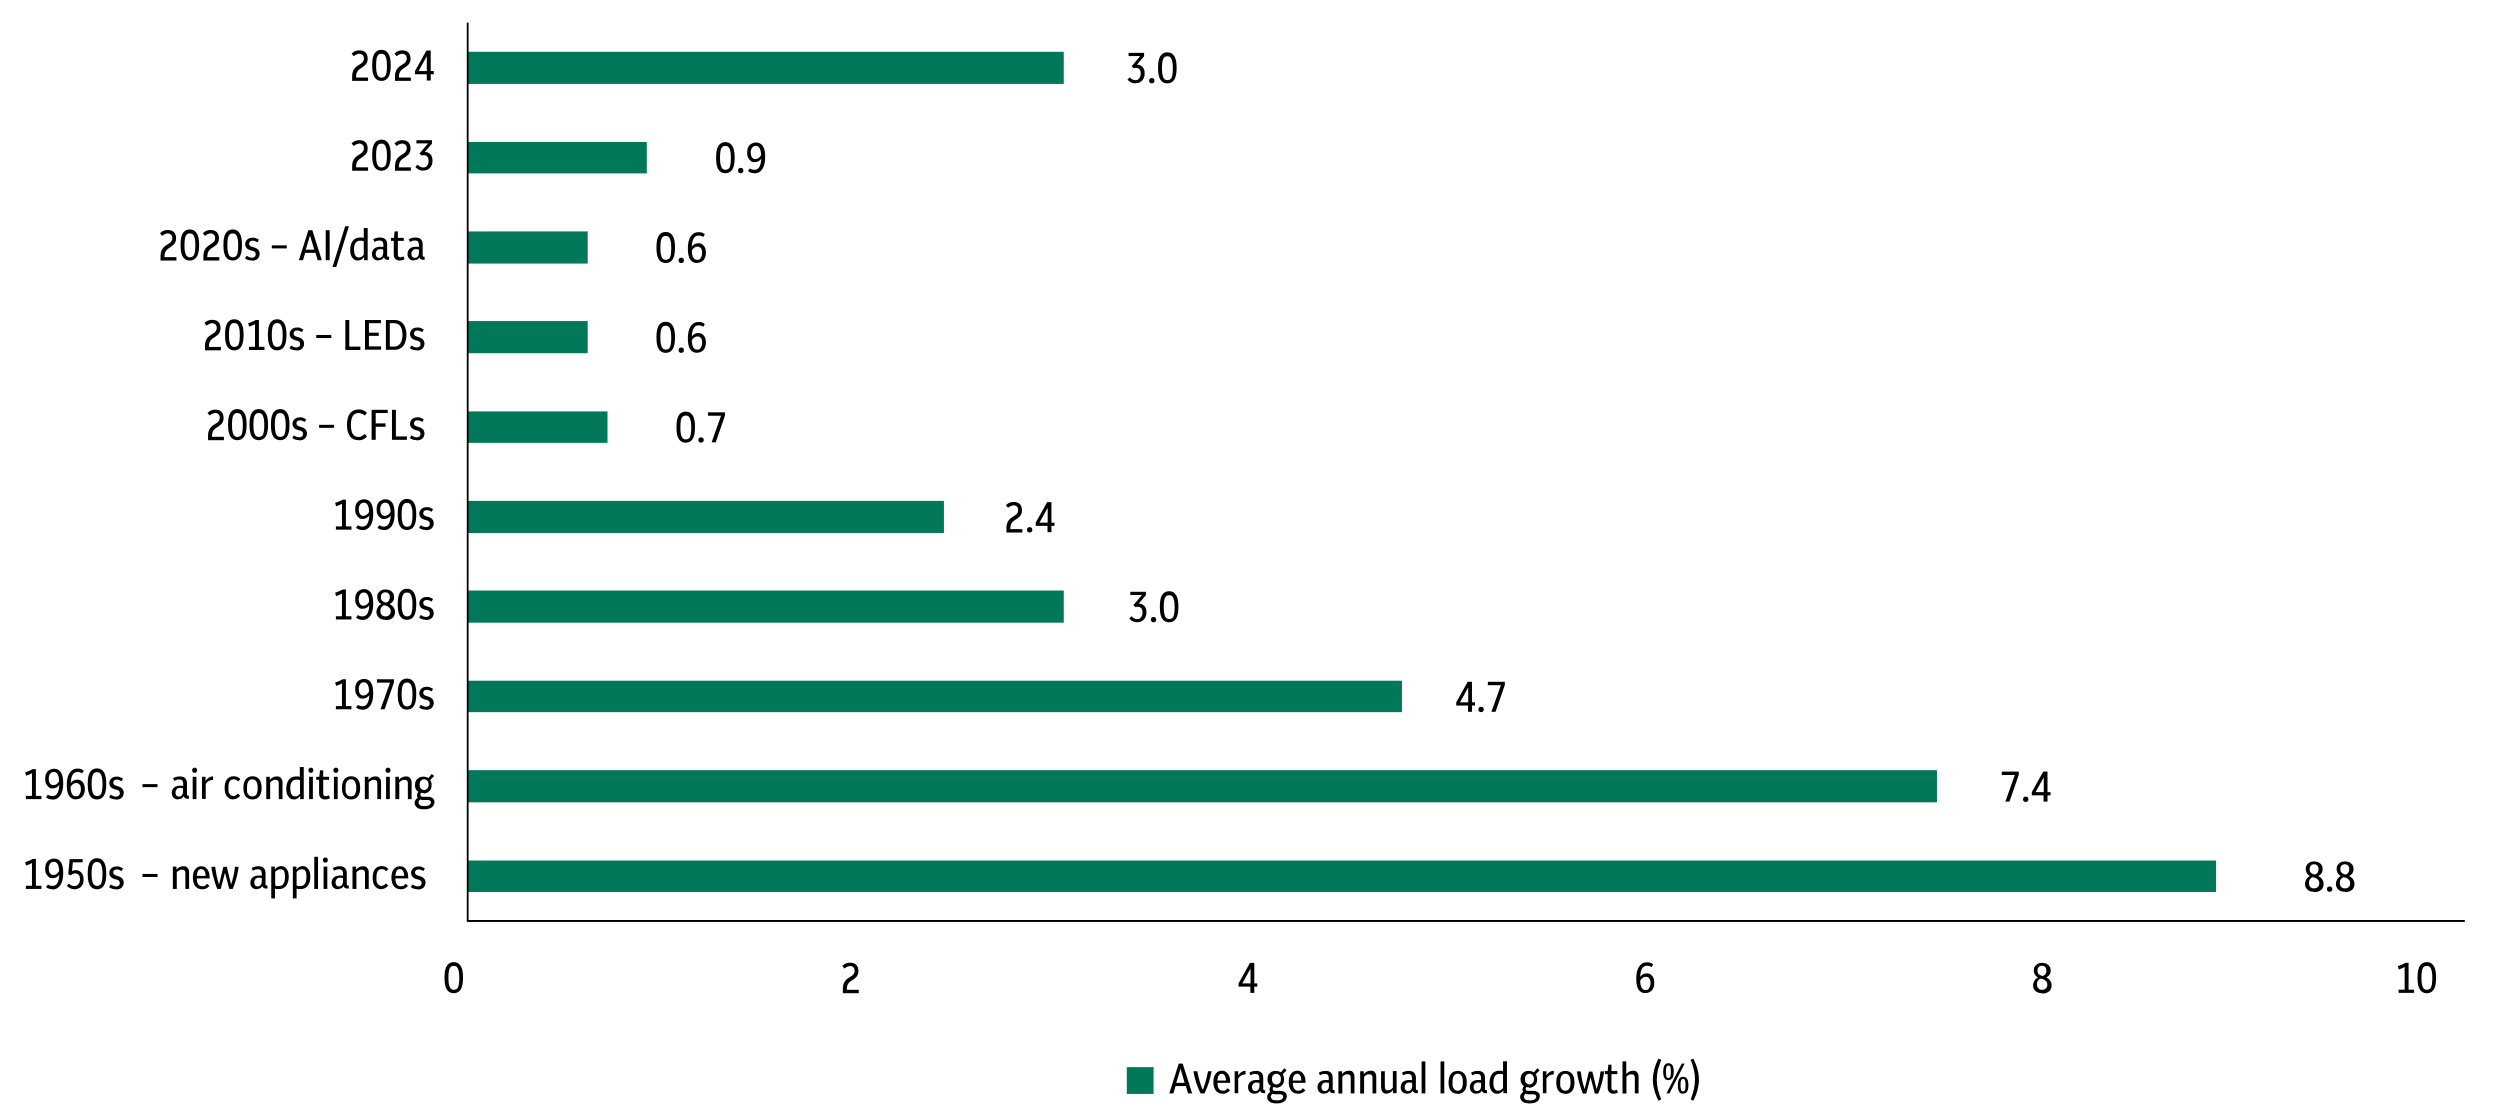 <?xml version="1.0" encoding="UTF-8"?>
<svg xmlns="http://www.w3.org/2000/svg" version="1.1" viewBox="0 0 1400 626.2">
  <defs>
    <style>
      .cls-1 {
        fill-rule: evenodd;
      }

      .cls-1, .cls-2 {
        fill: #007859;
      }
    </style>
  </defs>
  <!-- Generator: Adobe Illustrator 28.7.1, SVG Export Plug-In . SVG Version: 1.2.0 Build 142)  -->
  <g>
    <g id="Layer_1">
      <path class="cls-2" d="M1241,499.5H262v-17.6h979v17.6h0ZM1084.7,449.3H262v-18h822.7v18h0ZM785.1,398.8H262v-17.6h523.1v17.6h0ZM595.7,348.7h-333.7v-18h333.7v18h0ZM528.6,298.5h-266.6v-18h266.6v18h0ZM340.2,248h-78.2v-17.6h78.2v17.6h0ZM329.1,197.8h-67.1v-18h67.1v18h0ZM329.1,147.6h-67.1v-18h67.1v18h0ZM362.2,97.1h-100.2v-17.6h100.2v17.6h0ZM595.7,47h-333.7v-18h333.7v18h0Z"/>
      <path d="M1380.3,516.3H261.9c-.1,0-.3,0-.4-.1s-.1-.2-.1-.4V12.7h1v502.5s1117.9,0,1117.9,0v1Z"/>
      <g>
        <path d="M1295.9,499.4c-1.6,0-2.8-.4-3.7-1.2-.9-.8-1.4-1.9-1.4-3.3s.9-3.4,2.7-4.3c-.7-.5-1.3-1-1.7-1.7-.4-.7-.6-1.5-.6-2.3s.2-1.6.6-2.2c.4-.6,1-1.1,1.7-1.5s1.5-.5,2.4-.5,1.7.2,2.5.5c.7.4,1.3.9,1.7,1.5.4.6.6,1.4.6,2.2,0,1.8-.8,3.1-2.5,4,.9.4,1.7,1,2.2,1.8.5.7.8,1.6.8,2.6s-.2,1.7-.6,2.4c-.4.7-1,1.2-1.8,1.6-.8.4-1.7.6-2.7.6ZM1293,494.5c0,.9.3,1.7.8,2.2.6.6,1.2.8,2.1.8s1.5-.3,2.1-.8c.6-.5.8-1.2.8-2.1s-.3-1.6-.9-2.1c-.6-.6-1.4-1-2.4-1.2-.2,0-.3,0-.5-.1-.6.3-1.1.7-1.5,1.3-.4.6-.5,1.2-.5,2ZM1293.4,486.8c0,.8.2,1.5.7,1.9.5.5,1.2.8,2.2,1.1.8-.3,1.3-.7,1.6-1.2.3-.6.5-1.2.5-1.9s-.2-1.5-.7-2-1.1-.7-1.8-.7-1.3.2-1.8.7c-.5.5-.7,1.2-.7,2Z"/>
        <path d="M1304.6,499.4c-.4,0-.8-.1-1.1-.4s-.4-.6-.4-1.1.1-.8.4-1.1c.3-.3.7-.4,1.1-.4s.8.1,1.1.4c.3.3.4.6.4,1.1s-.1.8-.4,1.1-.7.4-1.1.4Z"/>
        <path d="M1313.2,499.4c-1.6,0-2.8-.4-3.7-1.2-.9-.8-1.4-1.9-1.4-3.3s.9-3.4,2.7-4.3c-.7-.5-1.3-1-1.7-1.7-.4-.7-.6-1.5-.6-2.3s.2-1.6.6-2.2c.4-.6,1-1.1,1.7-1.5s1.5-.5,2.4-.5,1.7.2,2.5.5c.7.4,1.3.9,1.7,1.5.4.6.6,1.4.6,2.2,0,1.8-.8,3.1-2.5,4,.9.4,1.7,1,2.2,1.8.5.7.8,1.6.8,2.6s-.2,1.7-.6,2.4c-.4.7-1,1.2-1.8,1.6-.8.4-1.7.6-2.7.6ZM1310.3,494.5c0,.9.3,1.7.8,2.2.6.6,1.2.8,2.1.8s1.5-.3,2.1-.8c.6-.5.8-1.2.8-2.1s-.3-1.6-.9-2.1c-.6-.6-1.4-1-2.4-1.2-.2,0-.3,0-.5-.1-.6.3-1.1.7-1.5,1.3-.4.6-.5,1.2-.5,2ZM1310.6,486.8c0,.8.2,1.5.7,1.9.5.5,1.2.8,2.2,1.1.8-.3,1.3-.7,1.6-1.2.3-.6.5-1.2.5-1.9s-.2-1.5-.7-2-1.1-.7-1.8-.7-1.3.2-1.8.7c-.5.5-.7,1.2-.7,2Z"/>
      </g>
      <g>
        <path d="M1123,448.9l5.3-14.9h-7.3v-1.9h9.5v1.8l-5.2,15h-2.4Z"/>
        <path d="M1134.4,449.1c-.4,0-.8-.1-1.1-.4s-.4-.6-.4-1.1.1-.8.4-1.1c.3-.3.7-.4,1.1-.4s.8.1,1.1.4c.3.3.4.6.4,1.1s-.1.8-.4,1.1-.7.4-1.1.4Z"/>
        <path d="M1144.4,448.9v-3.5h-6.6v-1.8l6.4-11.5h2.4v11.5h1.7v1.8h-1.7v3.5h-2.1ZM1139.9,443.6h4.6v-8.3l-4.6,8.3Z"/>
      </g>
      <g>
        <path d="M822.1,398.6v-3.5h-6.6v-1.8l6.4-11.5h2.4v11.5h1.7v1.8h-1.7v3.5h-2.1ZM817.6,393.3h4.6v-8.3l-4.6,8.3Z"/>
        <path d="M829.4,398.8c-.4,0-.8-.1-1.1-.4s-.4-.6-.4-1.1.1-.8.4-1.1c.3-.3.7-.4,1.1-.4s.8.1,1.1.4c.3.3.4.6.4,1.1s-.1.8-.4,1.1-.7.4-1.1.4Z"/>
        <path d="M835.2,398.6l5.3-14.9h-7.3v-1.9h9.5v1.8l-5.2,15h-2.4Z"/>
      </g>
      <g>
        <path d="M637,348.5c-1.8,0-3.4-.7-4.6-2.1l1.2-1.3c1,1,2,1.6,3.2,1.6s1.7-.4,2.2-1.1c.6-.7.8-1.6.8-2.6s-.2-1.8-.7-2.4-1.1-.8-1.9-.8-.4,0-.6,0-.5.1-.7.2l-1.2-1.1,4.8-5.7h-6.5v-1.8h8.7v1.9l-4,4.7c1.3,0,2.3.5,3.1,1.3s1.2,2,1.2,3.5-.2,2-.6,2.9-1,1.5-1.8,2c-.8.5-1.7.7-2.7.7Z"/>
        <path d="M646,348.5c-.4,0-.8-.1-1.1-.4s-.4-.6-.4-1.1.1-.8.4-1.1c.3-.3.7-.4,1.1-.4s.8.1,1.1.4c.3.3.4.6.4,1.1s-.1.8-.4,1.1-.7.4-1.1.4Z"/>
        <path d="M654.7,348.5c-1.1,0-2-.3-2.8-.9s-1.4-1.5-1.8-2.8c-.4-1.3-.6-2.9-.6-5s.2-3.7.6-5c.4-1.3,1-2.2,1.8-2.8s1.7-.9,2.8-.9,2.1.3,2.8.9,1.4,1.5,1.8,2.8c.4,1.3.6,2.9.6,5s-.2,3.7-.6,5c-.4,1.3-1,2.2-1.8,2.8s-1.7.9-2.8.9ZM654.7,346.7c.7,0,1.3-.2,1.8-.6s.8-1.1,1-2.1c.2-1,.3-2.3.3-4s-.1-3-.4-4c-.2-1-.6-1.7-1-2.1s-1-.6-1.7-.6-1.3.2-1.7.6-.8,1.1-1,2.1c-.2,1-.3,2.3-.3,4s.1,3,.4,4c.2,1,.6,1.7,1,2.1.5.4,1,.6,1.7.6Z"/>
      </g>
      <g>
        <path d="M563.6,298v-2.1c0-1.4.2-2.6.7-3.6.5-1,1.3-1.9,2.4-2.6l1.7-1.1c.7-.4,1.1-.9,1.4-1.4.3-.5.4-1.1.4-1.6s-.2-1.5-.7-1.9c-.5-.5-1.1-.7-1.9-.7s-2.1.5-3.1,1.4l-1.2-1.5c.7-.6,1.3-1.1,2.1-1.4.7-.3,1.5-.4,2.3-.4,1.4,0,2.6.4,3.4,1.2.8.8,1.2,2,1.2,3.4s-.2,1.8-.6,2.6-1.1,1.4-2.1,2.1l-1.8,1.2c-1.3.9-2,2.3-2,4.2v.5h6.7v1.9h-8.9Z"/>
        <path d="M576.6,298.2c-.4,0-.8-.1-1.1-.4s-.4-.6-.4-1.1.1-.8.4-1.1c.3-.3.7-.4,1.1-.4s.8.1,1.1.4c.3.3.4.6.4,1.1s-.1.8-.4,1.1-.7.4-1.1.4Z"/>
        <path d="M586.6,298v-3.5h-6.6v-1.8l6.4-11.5h2.4v11.5h1.7v1.8h-1.7v3.5h-2.1ZM582.1,292.7h4.6v-8.3l-4.6,8.3Z"/>
      </g>
      <g>
        <path d="M384,247.9c-1.1,0-2-.3-2.8-.9s-1.4-1.5-1.8-2.8c-.4-1.3-.6-2.9-.6-5s.2-3.7.6-5c.4-1.3,1-2.2,1.8-2.8s1.7-.9,2.8-.9,2.1.3,2.8.9,1.4,1.5,1.8,2.8c.4,1.3.6,2.9.6,5s-.2,3.7-.6,5c-.4,1.3-1,2.2-1.8,2.8s-1.7.9-2.8.9ZM384,246.1c.7,0,1.3-.2,1.8-.6s.8-1.1,1-2.1c.2-1,.3-2.3.3-4s-.1-3-.4-4c-.2-1-.6-1.7-1-2.1s-1-.6-1.7-.6-1.3.2-1.7.6-.8,1.1-1,2.1c-.2,1-.3,2.3-.3,4s.1,3,.4,4c.2,1,.6,1.7,1,2.1.5.4,1,.6,1.7.6Z"/>
        <path d="M392.6,247.9c-.4,0-.8-.1-1.1-.4s-.4-.6-.4-1.1.1-.8.4-1.1c.3-.3.7-.4,1.1-.4s.8.1,1.1.4c.3.3.4.6.4,1.1s-.1.8-.4,1.1-.7.4-1.1.4Z"/>
        <path d="M398.5,247.7l5.3-14.9h-7.3v-1.9h9.5v1.8l-5.2,15h-2.4Z"/>
      </g>
      <g>
        <path d="M372.8,197.6c-1.1,0-2-.3-2.8-.9s-1.4-1.5-1.8-2.8c-.4-1.3-.6-2.9-.6-5s.2-3.7.6-5c.4-1.3,1-2.2,1.8-2.8s1.7-.9,2.8-.9,2.1.3,2.8.9,1.4,1.5,1.8,2.8c.4,1.3.6,2.9.6,5s-.2,3.7-.6,5c-.4,1.3-1,2.2-1.8,2.8s-1.7.9-2.8.9ZM372.8,195.8c.7,0,1.3-.2,1.8-.6s.8-1.1,1-2.1c.2-1,.3-2.3.3-4s-.1-3-.4-4c-.2-1-.6-1.7-1-2.1-.5-.4-1-.6-1.7-.6s-1.3.2-1.7.6-.8,1.1-1,2.1c-.2,1-.3,2.3-.3,4s.1,3,.4,4c.2,1,.6,1.7,1,2.1.5.4,1,.6,1.7.6Z"/>
        <path d="M381.5,197.6c-.4,0-.8-.1-1.1-.4s-.4-.6-.4-1.1.1-.8.4-1.1c.3-.3.7-.4,1.1-.4s.8.1,1.1.4c.3.3.4.6.4,1.1s-.1.8-.4,1.1-.7.4-1.1.4Z"/>
        <path d="M390.3,197.6c-1.6,0-2.9-.7-3.8-2-.9-1.3-1.3-3.4-1.3-6.2s.5-5.1,1.6-6.7c1.1-1.6,2.5-2.4,4.4-2.4s2.5.4,3.5,1.2l-.9,1.5c-.8-.6-1.7-.8-2.6-.8-2.4,0-3.6,2.1-3.8,6.2,1-1.3,2.2-1.9,3.7-1.9s2.2.5,3,1.4c.8.9,1.2,2.2,1.2,3.8s-.2,2.2-.6,3.1c-.4.9-1,1.6-1.8,2-.7.5-1.6.7-2.6.7ZM390.6,188.4c-1.3,0-2.3.7-3.2,2.2.1,3.5,1.1,5.2,2.9,5.2s1.6-.4,2.1-1.1c.5-.7.8-1.7.8-2.8s-.2-2-.7-2.6c-.5-.6-1.1-.9-1.9-.9Z"/>
      </g>
      <g>
        <path d="M372.8,147.3c-1.1,0-2-.3-2.8-.9-.8-.6-1.4-1.5-1.8-2.8-.4-1.3-.6-2.9-.6-5s.2-3.7.6-5c.4-1.3,1-2.2,1.8-2.8s1.7-.9,2.8-.9,2.1.3,2.8.9,1.4,1.5,1.8,2.8c.4,1.3.6,2.9.6,5s-.2,3.7-.6,5c-.4,1.3-1,2.2-1.8,2.8-.8.6-1.7.9-2.8.9ZM372.8,145.5c.7,0,1.3-.2,1.8-.6.5-.4.8-1.1,1-2.1.2-1,.3-2.3.3-4s-.1-3-.4-4c-.2-1-.6-1.7-1-2.1s-1-.6-1.7-.6-1.3.2-1.7.6-.8,1.1-1,2.1c-.2,1-.3,2.3-.3,4s.1,3,.4,4c.2,1,.6,1.7,1,2.1.5.4,1,.6,1.7.6Z"/>
        <path d="M381.5,147.3c-.4,0-.8-.1-1.1-.4-.3-.3-.4-.6-.4-1.1s.1-.8.4-1.1.7-.4,1.1-.4.8.1,1.1.4.4.6.4,1.1-.1.8-.4,1.1c-.3.3-.7.4-1.1.4Z"/>
        <path d="M390.3,147.3c-1.6,0-2.9-.7-3.8-2-.9-1.3-1.3-3.4-1.3-6.2s.5-5.1,1.6-6.7c1.1-1.6,2.5-2.4,4.4-2.4s2.5.4,3.5,1.2l-.9,1.5c-.8-.6-1.7-.8-2.6-.8-2.4,0-3.6,2.1-3.8,6.2,1-1.3,2.2-1.9,3.7-1.9s2.2.5,3,1.4c.8.9,1.2,2.2,1.2,3.8s-.2,2.2-.6,3.1c-.4.9-1,1.6-1.8,2-.7.5-1.6.7-2.6.7ZM390.6,138.1c-1.3,0-2.3.7-3.2,2.2.1,3.5,1.1,5.2,2.9,5.2s1.6-.4,2.1-1.1c.5-.7.8-1.7.8-2.8s-.2-2-.7-2.6c-.5-.6-1.1-.9-1.9-.9Z"/>
      </g>
      <g>
        <path d="M406.2,97c-1.1,0-2-.3-2.8-.9-.8-.6-1.4-1.5-1.8-2.8-.4-1.3-.6-2.9-.6-5s.2-3.7.6-5c.4-1.3,1-2.2,1.8-2.8s1.7-.9,2.8-.9,2.1.3,2.8.9,1.4,1.5,1.8,2.8c.4,1.3.6,2.9.6,5s-.2,3.7-.6,5c-.4,1.3-1,2.2-1.8,2.8-.8.6-1.7.9-2.8.9ZM406.2,95.1c.7,0,1.3-.2,1.8-.6.5-.4.8-1.1,1-2.1.2-1,.3-2.3.3-4s-.1-3-.4-4c-.2-1-.6-1.7-1-2.1s-1-.6-1.7-.6-1.3.2-1.7.6-.8,1.1-1,2.1c-.2,1-.3,2.3-.3,4s.1,3,.4,4c.2,1,.6,1.7,1,2.1.5.4,1,.6,1.7.6Z"/>
        <path d="M414.8,97c-.4,0-.8-.1-1.1-.4-.3-.3-.4-.6-.4-1.1s.1-.8.4-1.1.7-.4,1.1-.4.8.1,1.1.4.4.6.4,1.1-.1.8-.4,1.1c-.3.3-.7.4-1.1.4Z"/>
        <path d="M422.4,97c-1.3,0-2.5-.4-3.5-1.2l1-1.5c.8.6,1.7.8,2.6.8,2.4,0,3.6-2.1,3.8-6.2-1,1.3-2.2,1.9-3.7,1.9s-1.6-.2-2.2-.7c-.6-.5-1.1-1.1-1.5-1.9-.4-.8-.5-1.7-.5-2.8s.2-2.2.6-3c.4-.8,1-1.5,1.8-1.9.7-.4,1.6-.7,2.6-.7,1.7,0,2.9.7,3.8,2,.9,1.3,1.3,3.4,1.3,6.2s-.5,5.1-1.6,6.7c-1.1,1.6-2.5,2.4-4.4,2.4ZM420.4,85.4c0,1.1.2,2,.7,2.7.5.7,1.1,1,1.9,1,1.2,0,2.3-.7,3.2-2.2,0-1.8-.4-3.1-.8-3.9-.5-.9-1.2-1.3-2.1-1.3s-1.6.3-2.1,1c-.5.7-.8,1.6-.8,2.7Z"/>
      </g>
      <g>
        <path d="M636,46.7c-1.8,0-3.4-.7-4.6-2.1l1.2-1.3c1,1,2,1.6,3.2,1.6s1.7-.4,2.2-1.1c.6-.7.8-1.6.8-2.6s-.2-1.8-.7-2.4c-.5-.5-1.1-.8-1.9-.8s-.4,0-.6,0c-.2,0-.5.1-.7.2l-1.2-1.1,4.8-5.7h-6.5v-1.8h8.7v1.9l-4,4.7c1.3,0,2.3.5,3.1,1.3s1.2,2,1.2,3.5-.2,2-.6,2.9c-.4.8-1,1.5-1.8,2s-1.7.7-2.7.7Z"/>
        <path d="M645,46.7c-.4,0-.8-.1-1.1-.4-.3-.3-.4-.6-.4-1.1s.1-.8.4-1.1.7-.4,1.1-.4.8.1,1.1.4.4.6.4,1.1-.1.8-.4,1.1c-.3.3-.7.4-1.1.4Z"/>
        <path d="M653.7,46.7c-1.1,0-2-.3-2.8-.9-.8-.6-1.4-1.5-1.8-2.8-.4-1.3-.6-2.9-.6-5s.2-3.7.6-5c.4-1.3,1-2.2,1.8-2.8s1.7-.9,2.8-.9,2.1.3,2.8.9,1.4,1.5,1.8,2.8c.4,1.3.6,2.9.6,5s-.2,3.7-.6,5c-.4,1.3-1,2.2-1.8,2.8-.8.6-1.7.9-2.8.9ZM653.7,44.9c.7,0,1.3-.2,1.8-.6.5-.4.8-1.1,1-2.1.2-1,.3-2.3.3-4s-.1-3-.4-4c-.2-1-.6-1.7-1-2.1s-1-.6-1.7-.6-1.3.2-1.7.6-.8,1.1-1,2.1c-.2,1-.3,2.3-.3,4s.1,3,.4,4c.2,1,.6,1.7,1,2.1.5.4,1,.6,1.7.6Z"/>
      </g>
      <path d="M254.1,556.2c-1.1,0-2-.3-2.8-.9s-1.4-1.5-1.8-2.8c-.4-1.3-.6-2.9-.6-5s.2-3.7.6-5c.4-1.3,1-2.2,1.8-2.8s1.7-.9,2.8-.9,2.1.3,2.8.9,1.4,1.5,1.8,2.8c.4,1.3.6,2.9.6,5s-.2,3.7-.6,5c-.4,1.3-1,2.2-1.8,2.8s-1.7.9-2.8.9ZM254.1,554.3c.7,0,1.3-.2,1.8-.6s.8-1.1,1-2.1c.2-1,.3-2.3.3-4s-.1-3-.4-4c-.2-1-.6-1.7-1-2.1s-1-.6-1.7-.6-1.3.2-1.7.6-.8,1.1-1,2.1c-.2,1-.3,2.3-.3,4s.1,3,.4,4c.2,1,.6,1.7,1,2.1.5.4,1,.6,1.7.6Z"/>
      <path d="M472,556v-2.1c0-1.4.2-2.6.7-3.6.5-1,1.3-1.9,2.4-2.6l1.7-1.1c.7-.4,1.1-.9,1.4-1.4.3-.5.4-1.1.4-1.6s-.2-1.5-.7-1.9c-.5-.5-1.1-.7-1.9-.7s-2.1.5-3.1,1.4l-1.2-1.5c.7-.6,1.3-1.1,2.1-1.4.7-.3,1.5-.4,2.3-.4,1.4,0,2.6.4,3.4,1.2.8.8,1.2,2,1.2,3.4s-.2,1.8-.6,2.6-1.1,1.4-2.1,2.1l-1.8,1.2c-1.3.9-2,2.3-2,4.2v.5h6.7v1.9h-8.9Z"/>
      <path d="M700.2,556v-3.5h-6.6v-1.8l6.4-11.5h2.4v11.5h1.7v1.8h-1.7v3.5h-2.1ZM695.7,550.7h4.6v-8.3l-4.6,8.3Z"/>
      <path d="M921.4,556.2c-1.6,0-2.9-.7-3.8-2-.9-1.3-1.3-3.4-1.3-6.2s.5-5.1,1.6-6.7c1.1-1.6,2.5-2.4,4.4-2.4s2.5.4,3.5,1.2l-.9,1.5c-.8-.6-1.7-.8-2.6-.8-2.4,0-3.6,2.1-3.8,6.2,1-1.3,2.2-1.9,3.7-1.9s2.2.5,3,1.4c.8.9,1.2,2.2,1.2,3.8s-.2,2.2-.6,3.1c-.4.9-1,1.6-1.8,2-.7.5-1.6.7-2.6.7ZM921.7,547c-1.3,0-2.3.7-3.2,2.2.1,3.5,1.1,5.2,2.9,5.2s1.6-.4,2.1-1.1c.5-.7.8-1.7.8-2.8s-.2-2-.7-2.6c-.5-.6-1.1-.9-1.9-.9Z"/>
      <path d="M1143.6,556.2c-1.6,0-2.8-.4-3.7-1.2-.9-.8-1.4-1.9-1.4-3.3s.9-3.4,2.7-4.3c-.7-.5-1.3-1-1.7-1.7-.4-.7-.6-1.5-.6-2.3s.2-1.6.6-2.2c.4-.6,1-1.1,1.7-1.5s1.5-.5,2.4-.5,1.7.2,2.5.5c.7.4,1.3.9,1.7,1.5.4.6.6,1.4.6,2.2,0,1.8-.8,3.1-2.5,4,.9.4,1.7,1,2.2,1.8.5.7.8,1.6.8,2.6s-.2,1.7-.6,2.4c-.4.7-1,1.2-1.8,1.6-.8.4-1.7.6-2.7.6ZM1140.7,551.3c0,.9.3,1.7.8,2.2.6.6,1.2.8,2.1.8s1.5-.3,2.1-.8c.6-.5.8-1.2.8-2.1s-.3-1.6-.9-2.1c-.6-.6-1.4-1-2.4-1.2-.2,0-.3,0-.5-.1-.6.3-1.1.7-1.5,1.3-.4.6-.5,1.2-.5,2ZM1141,543.6c0,.8.2,1.5.7,1.9.5.5,1.2.8,2.2,1.1.8-.3,1.3-.7,1.6-1.2.3-.6.5-1.2.5-1.9s-.2-1.5-.7-2-1.1-.7-1.8-.7-1.3.2-1.8.7c-.5.5-.7,1.2-.7,2Z"/>
      <g>
        <path d="M1343.2,556v-1.8h3.4v-12.7c-.5.3-1.1.5-1.6.8-.5.2-1.1.4-1.7.6l-.5-1.9c.8-.2,1.5-.5,2.2-.8.7-.3,1.4-.6,2-1h1.8v15h3.1v1.8h-8.6Z"/>
        <path d="M1359,556.2c-1.1,0-2-.3-2.8-.9s-1.4-1.5-1.8-2.8c-.4-1.3-.6-2.9-.6-5s.2-3.7.6-5c.4-1.3,1-2.2,1.8-2.8s1.7-.9,2.8-.9,2.1.3,2.8.9,1.4,1.5,1.8,2.8c.4,1.3.6,2.9.6,5s-.2,3.7-.6,5c-.4,1.3-1,2.2-1.8,2.8s-1.7.9-2.8.9ZM1359,554.3c.7,0,1.3-.2,1.8-.6s.8-1.1,1-2.1c.2-1,.3-2.3.3-4s-.1-3-.4-4c-.2-1-.6-1.7-1-2.1s-1-.6-1.7-.6-1.3.2-1.7.6-.8,1.1-1,2.1c-.2,1-.3,2.3-.3,4s.1,3,.4,4c.2,1,.6,1.7,1,2.1.5.4,1,.6,1.7.6Z"/>
      </g>
      <g>
        <path d="M14.5,497.8v-1.8h3.4v-12.7c-.5.3-1.1.5-1.6.8-.5.2-1.1.4-1.7.6l-.5-1.9c.8-.2,1.5-.5,2.2-.8.7-.3,1.4-.6,2-1h1.8v15h3.1v1.8h-8.6Z"/>
        <path d="M29.3,498c-1.3,0-2.5-.4-3.5-1.2l1-1.5c.8.6,1.7.8,2.6.8,2.4,0,3.6-2.1,3.8-6.2-1,1.3-2.2,1.9-3.7,1.9s-1.6-.2-2.2-.7-1.1-1.1-1.5-1.9c-.4-.8-.5-1.7-.5-2.8s.2-2.2.6-3,1-1.5,1.8-1.9c.7-.4,1.6-.7,2.6-.7,1.7,0,2.9.7,3.8,2,.9,1.3,1.3,3.4,1.3,6.2s-.5,5.1-1.6,6.7c-1.1,1.6-2.5,2.4-4.4,2.4ZM27.3,486.3c0,1.1.2,2,.7,2.7.5.7,1.1,1,1.9,1,1.2,0,2.3-.7,3.2-2.2,0-1.8-.4-3.1-.8-3.9-.5-.9-1.2-1.3-2.1-1.3s-1.6.3-2.1,1c-.5.7-.8,1.6-.8,2.7Z"/>
        <path d="M41.8,498c-.9,0-1.7-.2-2.4-.5-.8-.4-1.4-.8-2-1.4l1.2-1.3c.9,1,2,1.4,3.1,1.4s1.6-.4,2.2-1.1c.6-.7.9-1.6.9-2.7s-.2-1.9-.7-2.4-1.1-.9-2-.9-1.8.4-2.5,1.1l-1.4-.6.8-8.5h7.3v1.8h-5.5l-.5,4.9c.7-.4,1.4-.5,2.1-.5,1.3,0,2.4.5,3.2,1.4s1.2,2.2,1.2,3.8-.2,2.1-.6,2.9c-.4.8-1,1.5-1.8,1.9s-1.7.7-2.7.7Z"/>
        <path d="M54.3,498c-1.1,0-2-.3-2.8-.9s-1.4-1.5-1.8-2.8c-.4-1.3-.6-2.9-.6-5s.2-3.7.6-5c.4-1.3,1-2.2,1.8-2.8s1.7-.9,2.8-.9,2.1.3,2.8.9,1.4,1.5,1.8,2.8c.4,1.3.6,2.9.6,5s-.2,3.7-.6,5c-.4,1.3-1,2.2-1.8,2.8s-1.7.9-2.8.9ZM54.3,496.1c.7,0,1.3-.2,1.8-.6s.8-1.1,1-2.1c.2-1,.3-2.3.3-4s-.1-3-.4-4c-.2-1-.6-1.7-1-2.1s-1-.6-1.7-.6-1.3.2-1.7.6-.8,1.1-1,2.1c-.2,1-.3,2.3-.3,4s.1,3,.4,4c.2,1,.6,1.7,1,2.1.5.4,1,.6,1.7.6Z"/>
        <path d="M65,498c-.7,0-1.4-.1-2.1-.3s-1.3-.5-1.8-.9l.9-1.5c.5.3,1,.6,1.5.8.5.2,1,.3,1.5.3.7,0,1.2-.2,1.5-.5.4-.3.6-.8.6-1.4,0-.9-.5-1.6-1.6-1.9l-1.3-.3c-.9-.3-1.7-.7-2.2-1.3s-.8-1.4-.8-2.2.4-1.9,1.2-2.6c.8-.7,1.8-1,3-1s1.2,0,1.8.3,1.1.5,1.7.8l-.8,1.5c-.5-.3-.9-.5-1.4-.7s-.8-.2-1.3-.2-1.1.1-1.4.4-.6.7-.6,1.2.1.8.4,1.1.6.5,1.2.7l1.3.4c1,.3,1.7.7,2.2,1.3s.8,1.4.8,2.3-.4,2.1-1.2,2.8c-.8.7-1.8,1-3.1,1Z"/>
      </g>
      <path d="M79.8,491.1v-1.7h8.4v1.7h-8.4Z"/>
      <g>
        <path d="M96.8,497.8v-12.5h2v1.7c1.1-1.3,2.4-1.9,3.9-1.9s1.8.3,2.3.9c.6.6.9,1.4.9,2.5v9.3h-2.1v-9c0-1.2-.6-1.8-1.8-1.8s-1.1.1-1.6.4c-.5.2-1,.6-1.4,1v9.4h-2.1Z"/>
        <path d="M113.2,498c-1.6,0-2.9-.6-3.8-1.7-.9-1.1-1.4-2.7-1.4-4.8s.4-3.6,1.3-4.7c.8-1.1,2-1.7,3.4-1.7s1.8.3,2.5.8c.7.5,1.2,1.2,1.6,2.1s.6,1.9.6,3.1v.8h-7.2c0,2.9,1.1,4.4,3,4.4s1.9-.5,2.7-1.4l1.4,1.2c-1.1,1.3-2.4,1.9-4,1.9ZM112.7,486.7c-1.5,0-2.3,1.3-2.5,3.8h5c-.2-2.5-1-3.8-2.5-3.8Z"/>
        <path d="M121.7,497.8c-.5-1.1-1-2.4-1.4-3.8-.4-1.4-.8-2.9-1.2-4.4s-.6-2.9-.7-4.2h2.1c.2,1.9.6,3.6.9,5.3s.8,3.2,1.3,4.6l2.4-9.9h1.9l2.4,9.9c.5-1.4.9-2.9,1.3-4.6.4-1.7.7-3.5.9-5.3h2c-.1,1.3-.4,2.7-.7,4.2s-.7,3-1.2,4.4c-.4,1.4-.9,2.7-1.4,3.8h-1.9l-2.4-9.1-2.4,9.1h-1.9Z"/>
        <path d="M143.9,498c-1.1,0-2-.3-2.7-1-.7-.7-1-1.6-1-2.7s.4-2.2,1.2-2.9,1.9-1.1,3.3-1.1.6,0,.9,0c.3,0,.6,0,1,.1v-1.2c0-1.6-.7-2.4-2.2-2.4s-1.8.3-2.8.8l-.7-1.5c1.2-.7,2.5-1,3.8-1s2.3.3,3,1,1,1.7,1,2.9v5.8c0,.5,0,.8.2.9.1.2.4.2.7.2h.2v1.7h-.7c-1.2,0-1.9-.5-2.2-1.4-.6,1.1-1.6,1.6-2.9,1.6ZM142.4,494.2c0,.7.2,1.3.5,1.6.3.4.8.6,1.4.6s1.2-.2,1.6-.7c.4-.5.7-1.2.7-2.1v-1.9c-.6-.1-1.1-.2-1.5-.2-.9,0-1.5.2-2,.7-.4.5-.7,1.1-.7,1.9Z"/>
        <path d="M151.9,503.2v-17.9h2v1.6c.5-.6,1.1-1.1,1.6-1.4.6-.3,1.2-.5,1.9-.5,1.3,0,2.3.5,3.1,1.6s1.2,2.5,1.2,4.4-.5,3.9-1.5,5.1c-1,1.2-2.3,1.8-4.1,1.8s-1.4,0-2.1-.3v5.5h-2.1ZM156.9,486.8c-.5,0-1,.1-1.5.4-.5.3-.9.6-1.3,1.1v7.6c.4.1.7.2,1.1.3.4,0,.7,0,1,0,2.3,0,3.4-1.7,3.4-5.2s-.9-4.2-2.6-4.2Z"/>
        <path d="M164,503.2v-17.9h2v1.6c.5-.6,1.1-1.1,1.6-1.4.6-.3,1.2-.5,1.9-.5,1.3,0,2.3.5,3.1,1.6s1.2,2.5,1.2,4.4-.5,3.9-1.5,5.1c-1,1.2-2.3,1.8-4.1,1.8s-1.4,0-2.1-.3v5.5h-2.1ZM168.9,486.8c-.5,0-1,.1-1.5.4-.5.3-.9.6-1.3,1.1v7.6c.4.1.7.2,1.1.3.4,0,.7,0,1,0,2.3,0,3.4-1.7,3.4-5.2s-.9-4.2-2.6-4.2Z"/>
        <path d="M176,497.8v-18h2.1v18h-2.1Z"/>
        <path d="M182.2,483.1c-.4,0-.7-.1-1-.4-.3-.3-.4-.6-.4-1.1s.1-.8.4-1c.3-.3.6-.4,1-.4s.8.1,1,.4.4.6.4,1-.1.8-.4,1.1-.6.4-1,.4ZM181.2,497.8v-12.5h2.1v12.5h-2.1Z"/>
        <path d="M189.4,498c-1.1,0-2-.3-2.7-1-.7-.7-1-1.6-1-2.7s.4-2.2,1.2-2.9,1.9-1.1,3.3-1.1.6,0,.9,0c.3,0,.6,0,1,.1v-1.2c0-1.6-.7-2.4-2.2-2.4s-1.8.3-2.8.8l-.7-1.5c1.2-.7,2.5-1,3.8-1s2.3.3,3,1,1,1.7,1,2.9v5.8c0,.5,0,.8.2.9.1.2.4.2.7.2h.2v1.7h-.7c-1.2,0-1.9-.5-2.2-1.4-.6,1.1-1.6,1.6-2.9,1.6ZM187.9,494.2c0,.7.2,1.3.5,1.6.3.4.8.6,1.4.6s1.2-.2,1.6-.7c.4-.5.7-1.2.7-2.1v-1.9c-.6-.1-1.1-.2-1.5-.2-.9,0-1.5.2-2,.7-.4.5-.7,1.1-.7,1.9Z"/>
        <path d="M197.4,497.8v-12.5h2v1.7c1.1-1.3,2.4-1.9,3.9-1.9s1.8.3,2.3.9c.6.6.9,1.4.9,2.5v9.3h-2.1v-9c0-1.2-.6-1.8-1.8-1.8s-1.1.1-1.6.4c-.5.2-1,.6-1.4,1v9.4h-2.1Z"/>
        <path d="M213.7,498c-1.6,0-2.8-.6-3.7-1.7-.9-1.1-1.3-2.7-1.3-4.8s.4-3.6,1.3-4.8c.9-1.1,2.1-1.7,3.7-1.7s2.8.5,3.8,1.6l-1.2,1.3c-.7-.8-1.6-1.2-2.5-1.2-2,0-3,1.5-3,4.6s.2,2.8.7,3.6c.5.8,1.2,1.2,2.1,1.2s1.8-.5,2.5-1.4l1.3,1.2c-.5.7-1.1,1.1-1.8,1.5-.6.3-1.3.5-2.1.5Z"/>
        <path d="M224.4,498c-1.6,0-2.9-.6-3.8-1.7-.9-1.1-1.4-2.7-1.4-4.8s.4-3.6,1.3-4.7c.8-1.1,2-1.7,3.4-1.7s1.8.3,2.5.8c.7.5,1.2,1.2,1.6,2.1s.6,1.9.6,3.1v.8h-7.2c0,2.9,1.1,4.4,3,4.4s1.9-.5,2.7-1.4l1.4,1.2c-1.1,1.3-2.4,1.9-4,1.9ZM223.9,486.7c-1.5,0-2.3,1.3-2.5,3.8h5c-.2-2.5-1-3.8-2.5-3.8Z"/>
        <path d="M234,498c-.7,0-1.4-.1-2.1-.3s-1.3-.5-1.8-.9l.9-1.5c.5.3,1,.6,1.5.8.5.2,1,.3,1.5.3.7,0,1.2-.2,1.5-.5.4-.3.6-.8.6-1.4,0-.9-.5-1.6-1.6-1.9l-1.3-.3c-.9-.3-1.7-.7-2.2-1.3s-.8-1.4-.8-2.2.4-1.9,1.2-2.6c.8-.7,1.8-1,3-1s1.2,0,1.8.3,1.1.5,1.7.8l-.8,1.5c-.5-.3-.9-.5-1.4-.7s-.8-.2-1.3-.2-1.1.1-1.4.4-.6.7-.6,1.2.1.8.4,1.1.6.5,1.2.7l1.3.4c1,.3,1.7.7,2.2,1.3s.8,1.4.8,2.3-.4,2.1-1.2,2.8c-.8.7-1.8,1-3.1,1Z"/>
      </g>
      <g>
        <path d="M14.5,447.5v-1.8h3.4v-12.7c-.5.3-1.1.5-1.6.8-.5.2-1.1.4-1.7.6l-.5-1.9c.8-.2,1.5-.5,2.2-.8.7-.3,1.4-.6,2-1h1.8v15h3.1v1.8h-8.6Z"/>
        <path d="M29.3,447.7c-1.3,0-2.5-.4-3.5-1.2l1-1.5c.8.6,1.7.8,2.6.8,2.4,0,3.6-2.1,3.8-6.2-1,1.3-2.2,1.9-3.7,1.9s-1.6-.2-2.2-.7-1.1-1.1-1.5-1.9c-.4-.8-.5-1.7-.5-2.8s.2-2.2.6-3,1-1.5,1.8-1.9c.7-.4,1.6-.7,2.6-.7,1.7,0,2.9.7,3.8,2,.9,1.3,1.3,3.4,1.3,6.2s-.5,5.1-1.6,6.7c-1.1,1.6-2.5,2.4-4.4,2.4ZM27.3,436c0,1.1.2,2,.7,2.7.5.7,1.1,1,1.9,1,1.2,0,2.3-.7,3.2-2.2,0-1.8-.4-3.1-.8-3.9-.5-.9-1.2-1.3-2.1-1.3s-1.6.3-2.1,1c-.5.7-.8,1.6-.8,2.7Z"/>
        <path d="M42.5,447.7c-1.6,0-2.9-.7-3.8-2-.9-1.3-1.3-3.4-1.3-6.2s.5-5.1,1.6-6.7c1.1-1.6,2.5-2.4,4.4-2.4s2.5.4,3.5,1.2l-.9,1.5c-.8-.6-1.7-.8-2.6-.8-2.4,0-3.6,2.1-3.8,6.2,1-1.3,2.2-1.9,3.7-1.9s2.2.5,3,1.4c.8.9,1.2,2.2,1.2,3.8s-.2,2.2-.6,3.1c-.4.9-1,1.6-1.8,2-.7.5-1.6.7-2.6.7ZM42.7,438.5c-1.3,0-2.3.7-3.2,2.2.1,3.5,1.1,5.2,2.9,5.2s1.6-.4,2.1-1.1c.5-.7.8-1.7.8-2.8s-.2-2-.7-2.6c-.5-.6-1.1-.9-1.9-.9Z"/>
        <path d="M54.3,447.7c-1.1,0-2-.3-2.8-.9s-1.4-1.5-1.8-2.8c-.4-1.3-.6-2.9-.6-5s.2-3.7.6-5c.4-1.3,1-2.2,1.8-2.8s1.7-.9,2.8-.9,2.1.3,2.8.9,1.4,1.5,1.8,2.8c.4,1.3.6,2.9.6,5s-.2,3.7-.6,5c-.4,1.3-1,2.2-1.8,2.8s-1.7.9-2.8.9ZM54.3,445.8c.7,0,1.3-.2,1.8-.6s.8-1.1,1-2.1c.2-1,.3-2.3.3-4s-.1-3-.4-4c-.2-1-.6-1.7-1-2.1s-1-.6-1.7-.6-1.3.2-1.7.6-.8,1.1-1,2.1c-.2,1-.3,2.3-.3,4s.1,3,.4,4c.2,1,.6,1.7,1,2.1.5.4,1,.6,1.7.6Z"/>
        <path d="M65,447.7c-.7,0-1.4-.1-2.1-.3s-1.3-.5-1.8-.9l.9-1.5c.5.3,1,.6,1.5.8.5.2,1,.3,1.5.3.7,0,1.2-.2,1.5-.5.4-.3.6-.8.6-1.4,0-.9-.5-1.6-1.6-1.9l-1.3-.3c-.9-.3-1.7-.7-2.2-1.3s-.8-1.4-.8-2.2.4-1.9,1.2-2.6c.8-.7,1.8-1,3-1s1.2,0,1.8.3,1.1.5,1.7.8l-.8,1.5c-.5-.3-.9-.5-1.4-.7s-.8-.2-1.3-.2-1.1.1-1.4.4-.6.7-.6,1.2.1.8.4,1.1.6.5,1.2.7l1.3.4c1,.3,1.7.7,2.2,1.3s.8,1.4.8,2.3-.4,2.1-1.2,2.8c-.8.7-1.8,1-3.1,1Z"/>
      </g>
      <path d="M79.8,440.8v-1.7h8.4v1.7h-8.4Z"/>
      <g>
        <path d="M99.9,447.7c-1.1,0-2-.3-2.7-1-.7-.7-1-1.6-1-2.7s.4-2.2,1.2-2.9,1.9-1.1,3.3-1.1.6,0,.9,0c.3,0,.6,0,1,.1v-1.2c0-1.6-.7-2.4-2.2-2.4s-1.8.3-2.8.8l-.7-1.5c1.2-.7,2.5-1,3.8-1s2.3.3,3,1,1,1.7,1,2.9v5.8c0,.5,0,.8.2.9.1.2.4.2.7.2h.2v1.7h-.7c-1.2,0-1.9-.5-2.2-1.4-.6,1.1-1.6,1.6-2.9,1.6ZM98.3,443.9c0,.7.2,1.3.5,1.6.3.4.8.6,1.4.6s1.2-.2,1.6-.7c.4-.5.7-1.2.7-2.1v-1.9c-.6-.1-1.1-.2-1.5-.2-.9,0-1.5.2-2,.7-.4.5-.7,1.1-.7,1.9Z"/>
        <path d="M109,432.8c-.4,0-.7-.1-1-.4-.3-.3-.4-.6-.4-1.1s.1-.8.4-1c.3-.3.6-.4,1-.4s.8.1,1,.4.4.6.4,1-.1.8-.4,1.1-.6.4-1,.4ZM107.9,447.5v-12.5h2.1v12.5h-2.1Z"/>
        <path d="M113.1,447.5v-12.5h2v2.3c.5-.8,1.1-1.4,1.8-1.8s1.3-.7,2-.7h.2c0,0,.2,0,.2,0v2c0,0-.1,0-.2,0h-.1c-.7,0-1.4.2-2,.5-.6.3-1.2.9-1.8,1.7v8.4h-2.1Z"/>
        <path d="M130.8,447.7c-1.6,0-2.8-.6-3.7-1.7-.9-1.1-1.3-2.7-1.3-4.8s.4-3.6,1.3-4.8c.9-1.1,2.1-1.7,3.7-1.7s2.8.5,3.8,1.6l-1.2,1.3c-.7-.8-1.6-1.2-2.5-1.2-2,0-3,1.5-3,4.6s.2,2.8.7,3.6c.5.8,1.2,1.2,2.1,1.2s1.8-.5,2.5-1.4l1.3,1.2c-.5.7-1.1,1.1-1.8,1.5-.6.3-1.3.5-2.1.5Z"/>
        <path d="M141.4,447.7c-1.6,0-2.9-.6-3.8-1.7-.9-1.1-1.3-2.7-1.3-4.8s.4-3.6,1.3-4.8c.9-1.1,2.2-1.7,3.8-1.7s2.9.6,3.8,1.7,1.3,2.7,1.3,4.8-.4,3.6-1.3,4.8c-.9,1.1-2.2,1.7-3.8,1.7ZM141.4,446c1,0,1.8-.4,2.2-1.2.5-.8.7-2,.7-3.6,0-3.2-1-4.8-3-4.8s-3,1.6-3,4.8.2,2.8.7,3.6c.5.8,1.2,1.2,2.2,1.2Z"/>
        <path d="M149.1,447.5v-12.5h2v1.7c1.1-1.3,2.4-1.9,3.9-1.9s1.8.3,2.3.9c.6.6.9,1.4.9,2.5v9.3h-2.1v-9c0-1.2-.6-1.8-1.8-1.8s-1.1.1-1.6.4c-.5.2-1,.6-1.4,1v9.4h-2.1Z"/>
        <path d="M164.6,447.7c-1.3,0-2.3-.5-3.1-1.6-.8-1-1.2-2.5-1.2-4.4s.5-3.9,1.5-5.1c1-1.2,2.3-1.8,4-1.8s1.4,0,2.1.3v-5.6h2.2v18h-2v-1.7c-.5.6-1.1,1.1-1.6,1.4s-1.2.5-1.9.5ZM162.6,441.7c0,1.4.2,2.5.7,3.2.4.7,1.1,1.1,1.9,1.1s1-.1,1.5-.4c.5-.3.9-.6,1.3-1.1v-7.6c-.4-.1-.7-.2-1.1-.3-.4,0-.7,0-1,0-2.2,0-3.4,1.7-3.4,5.2Z"/>
        <path d="M174.1,432.8c-.4,0-.7-.1-1-.4-.3-.3-.4-.6-.4-1.1s.1-.8.4-1c.3-.3.6-.4,1-.4s.8.1,1,.4.4.6.4,1-.1.8-.4,1.1-.6.4-1,.4ZM173.1,447.5v-12.5h2.1v12.5h-2.1Z"/>
        <path d="M182,447.7c-1,0-1.8-.3-2.4-.9-.6-.6-.9-1.4-.9-2.5v-7.6h-1.6v-1.7h1.7l.4-3.6h1.8v3.6h3.3v1.7h-3.3v7.4c0,.7.1,1.1.4,1.4.3.3.6.4,1,.4s1-.2,1.7-.5l.7,1.5c-.4.3-.8.5-1.3.6s-.9.2-1.4.2Z"/>
        <path d="M188.1,432.8c-.4,0-.7-.1-1-.4-.3-.3-.4-.6-.4-1.1s.1-.8.4-1c.3-.3.6-.4,1-.4s.8.1,1,.4.4.6.4,1-.1.8-.4,1.1-.6.4-1,.4ZM187,447.5v-12.5h2.1v12.5h-2.1Z"/>
        <path d="M196.6,447.7c-1.6,0-2.9-.6-3.8-1.7-.9-1.1-1.3-2.7-1.3-4.8s.4-3.6,1.3-4.8c.9-1.1,2.2-1.7,3.8-1.7s2.9.6,3.8,1.7,1.3,2.7,1.3,4.8-.4,3.6-1.3,4.8c-.9,1.1-2.2,1.7-3.8,1.7ZM196.6,446c1,0,1.8-.4,2.2-1.2.5-.8.7-2,.7-3.6,0-3.2-1-4.8-3-4.8s-3,1.6-3,4.8.2,2.8.7,3.6c.5.8,1.2,1.2,2.2,1.2Z"/>
        <path d="M204.3,447.5v-12.5h2v1.7c1.1-1.3,2.4-1.9,3.9-1.9s1.8.3,2.3.9c.6.6.9,1.4.9,2.5v9.3h-2.1v-9c0-1.2-.6-1.8-1.8-1.8s-1.1.1-1.6.4c-.5.2-1,.6-1.4,1v9.4h-2.1Z"/>
        <path d="M217.3,432.8c-.4,0-.7-.1-1-.4-.3-.3-.4-.6-.4-1.1s.1-.8.4-1c.3-.3.6-.4,1-.4s.8.1,1,.4.4.6.4,1-.1.8-.4,1.1-.6.4-1,.4ZM216.2,447.5v-12.5h2.1v12.5h-2.1Z"/>
        <path d="M221.4,447.5v-12.5h2v1.7c1.1-1.3,2.4-1.9,3.9-1.9s1.8.3,2.3.9c.6.6.9,1.4.9,2.5v9.3h-2.1v-9c0-1.2-.6-1.8-1.8-1.8s-1.1.1-1.6.4c-.5.2-1,.6-1.4,1v9.4h-2.1Z"/>
        <path d="M237.4,444.1c-.6,0-1.1,0-1.6-.2-.1.2-.2.4-.3.6,0,.2-.1.4-.1.6s.1.6.3.8c.2.2.6.3,1,.3h2.9c1.1,0,2.1.3,2.7.8.7.5,1,1.3,1,2.2s-.5,2.2-1.5,2.9c-1,.7-2.4,1.1-4.3,1.1s-3.1-.3-4-1c-.8-.7-1.3-1.5-1.3-2.5s.2-1.2.5-1.7c.3-.5.7-.9,1.2-1.2-.2-.4-.4-.8-.4-1.2s0-.8.2-1.1c.1-.4.3-.7.6-1-.6-.4-1.1-.9-1.4-1.6-.4-.7-.5-1.4-.5-2.3s.2-1.8.6-2.5,1-1.2,1.7-1.6c.7-.4,1.5-.6,2.4-.6s2,.3,2.8.8l1.9-2.3,1.3,1.2-2.2,2.2c.3.4.5.8.6,1.3.2.5.2,1,.2,1.6,0,1-.2,1.8-.6,2.5-.4.7-1,1.2-1.7,1.6s-1.5.6-2.4.6ZM234.4,449.4c0,.6.3,1.1.8,1.5s1.4.5,2.6.5,2.1-.2,2.7-.6c.5-.4.8-.9.8-1.4s-.2-.9-.5-1.1c-.3-.2-.8-.3-1.3-.3h-2.6c-.6,0-1.2-.1-1.6-.3-.3.2-.5.5-.7.8-.2.3-.3.6-.3,1ZM237.4,442.4c.8,0,1.4-.3,1.9-.8.5-.5.7-1.3.7-2.2s-.2-1.7-.7-2.2-1.1-.8-1.8-.8-1.3.3-1.8.8-.7,1.3-.7,2.2.2,1.7.7,2.2c.5.5,1.1.8,1.8.8Z"/>
      </g>
      <g>
        <path d="M188.1,397.2v-1.8h3.4v-12.7c-.5.3-1.1.5-1.6.8-.5.2-1.1.4-1.7.6l-.5-1.9c.8-.2,1.5-.5,2.2-.8.7-.3,1.4-.6,2-1h1.8v15h3.1v1.8h-8.6Z"/>
        <path d="M202.9,397.4c-1.3,0-2.5-.4-3.5-1.2l1-1.5c.8.6,1.7.8,2.6.8,2.4,0,3.6-2.1,3.8-6.2-1,1.3-2.2,1.9-3.7,1.9s-1.6-.2-2.2-.7-1.1-1.1-1.5-1.9c-.4-.8-.5-1.7-.5-2.8s.2-2.2.6-3,1-1.5,1.8-1.9c.7-.4,1.6-.7,2.6-.7,1.7,0,2.9.7,3.8,2,.9,1.3,1.3,3.4,1.3,6.2s-.5,5.1-1.6,6.7c-1.1,1.6-2.5,2.4-4.4,2.4ZM200.9,385.8c0,1.1.2,2,.7,2.7.5.7,1.1,1,1.9,1,1.2,0,2.3-.7,3.2-2.2,0-1.8-.4-3.1-.8-3.9-.5-.9-1.2-1.3-2.1-1.3s-1.6.3-2.1,1c-.5.7-.8,1.6-.8,2.7Z"/>
        <path d="M213.1,397.2l5.3-14.9h-7.3v-1.9h9.5v1.8l-5.2,15h-2.4Z"/>
        <path d="M227.9,397.4c-1.1,0-2-.3-2.8-.9s-1.4-1.5-1.8-2.8c-.4-1.3-.6-2.9-.6-5s.2-3.7.6-5c.4-1.3,1-2.2,1.8-2.8s1.7-.9,2.8-.9,2.1.3,2.8.9,1.4,1.5,1.8,2.8c.4,1.3.6,2.9.6,5s-.2,3.7-.6,5c-.4,1.3-1,2.2-1.8,2.8s-1.7.9-2.8.9ZM227.9,395.6c.7,0,1.3-.2,1.8-.6s.8-1.1,1-2.1c.2-1,.3-2.3.3-4s-.1-3-.4-4c-.2-1-.6-1.7-1-2.1s-1-.6-1.7-.6-1.3.2-1.7.6-.8,1.1-1,2.1c-.2,1-.3,2.3-.3,4s.1,3,.4,4c.2,1,.6,1.7,1,2.1.5.4,1,.6,1.7.6Z"/>
        <path d="M238.6,397.4c-.7,0-1.4-.1-2.1-.3s-1.3-.5-1.8-.9l.9-1.5c.5.3,1,.6,1.5.8.5.2,1,.3,1.5.3.7,0,1.2-.2,1.5-.5.4-.3.6-.8.6-1.4,0-.9-.5-1.6-1.6-1.9l-1.3-.3c-.9-.3-1.7-.7-2.2-1.3s-.8-1.4-.8-2.2.4-1.9,1.2-2.6c.8-.7,1.8-1,3-1s1.2,0,1.8.3,1.1.5,1.7.8l-.8,1.5c-.5-.3-.9-.5-1.4-.7s-.8-.2-1.3-.2-1.1.1-1.4.4-.6.7-.6,1.2.1.8.4,1.1.6.5,1.2.7l1.3.4c1,.3,1.7.7,2.2,1.3s.8,1.4.8,2.3-.4,2.1-1.2,2.8c-.8.7-1.8,1-3.1,1Z"/>
      </g>
      <g>
        <path d="M188.1,346.9v-1.8h3.4v-12.7c-.5.3-1.1.5-1.6.8-.5.2-1.1.4-1.7.6l-.5-1.9c.8-.2,1.5-.5,2.2-.8.7-.3,1.4-.6,2-1h1.8v15h3.1v1.8h-8.6Z"/>
        <path d="M202.9,347.1c-1.3,0-2.5-.4-3.5-1.2l1-1.5c.8.6,1.7.8,2.6.8,2.4,0,3.6-2.1,3.8-6.2-1,1.3-2.2,1.9-3.7,1.9s-1.6-.2-2.2-.7-1.1-1.1-1.5-1.9c-.4-.8-.5-1.7-.5-2.8s.2-2.2.6-3,1-1.5,1.8-1.9c.7-.4,1.6-.7,2.6-.7,1.7,0,2.9.7,3.8,2,.9,1.3,1.3,3.4,1.3,6.2s-.5,5.1-1.6,6.7c-1.1,1.6-2.5,2.4-4.4,2.4ZM200.9,335.5c0,1.1.2,2,.7,2.7.5.7,1.1,1,1.9,1,1.2,0,2.3-.7,3.2-2.2,0-1.8-.4-3.1-.8-3.9-.5-.9-1.2-1.3-2.1-1.3s-1.6.3-2.1,1c-.5.7-.8,1.6-.8,2.7Z"/>
        <path d="M215.9,347.1c-1.6,0-2.8-.4-3.7-1.2-.9-.8-1.4-1.9-1.4-3.3s.9-3.4,2.7-4.3c-.7-.5-1.3-1-1.7-1.7-.4-.7-.6-1.5-.6-2.3s.2-1.6.6-2.2c.4-.6,1-1.1,1.7-1.5s1.5-.5,2.4-.5,1.7.2,2.5.5c.7.4,1.3.9,1.7,1.5.4.6.6,1.4.6,2.2,0,1.8-.8,3.1-2.5,4,.9.4,1.7,1,2.2,1.8.5.7.8,1.6.8,2.6s-.2,1.7-.6,2.4c-.4.7-1,1.2-1.8,1.6-.8.4-1.7.6-2.7.6ZM213,342.2c0,.9.3,1.7.8,2.2.6.6,1.2.8,2.1.8s1.5-.3,2.1-.8c.6-.5.8-1.2.8-2.1s-.3-1.6-.9-2.1c-.6-.6-1.4-1-2.4-1.2-.2,0-.3,0-.5-.1-.6.3-1.1.7-1.5,1.3-.4.6-.5,1.2-.5,2ZM213.3,334.5c0,.8.2,1.5.7,1.9.5.5,1.2.8,2.2,1.1.8-.3,1.3-.7,1.6-1.2.3-.6.5-1.2.5-1.9s-.2-1.5-.7-2-1.1-.7-1.8-.7-1.3.2-1.8.7c-.5.5-.7,1.2-.7,2Z"/>
        <path d="M227.9,347.1c-1.1,0-2-.3-2.8-.9s-1.4-1.5-1.8-2.8c-.4-1.3-.6-2.9-.6-5s.2-3.7.6-5c.4-1.3,1-2.2,1.8-2.8s1.7-.9,2.8-.9,2.1.3,2.8.9,1.4,1.5,1.8,2.8c.4,1.3.6,2.9.6,5s-.2,3.7-.6,5c-.4,1.3-1,2.2-1.8,2.8s-1.7.9-2.8.9ZM227.9,345.2c.7,0,1.3-.2,1.8-.6s.8-1.1,1-2.1c.2-1,.3-2.3.3-4s-.1-3-.4-4c-.2-1-.6-1.7-1-2.1s-1-.6-1.7-.6-1.3.2-1.7.6-.8,1.1-1,2.1c-.2,1-.3,2.3-.3,4s.1,3,.4,4c.2,1,.6,1.7,1,2.1.5.4,1,.6,1.7.6Z"/>
        <path d="M238.6,347.1c-.7,0-1.4-.1-2.1-.3s-1.3-.5-1.8-.9l.9-1.5c.5.3,1,.6,1.5.8.5.2,1,.3,1.5.3.7,0,1.2-.2,1.5-.5.4-.3.6-.8.6-1.4,0-.9-.5-1.6-1.6-1.9l-1.3-.3c-.9-.3-1.7-.7-2.2-1.3s-.8-1.4-.8-2.2.4-1.9,1.2-2.6c.8-.7,1.8-1,3-1s1.2,0,1.8.3,1.1.5,1.7.8l-.8,1.5c-.5-.3-.9-.5-1.4-.7s-.8-.2-1.3-.2-1.1.1-1.4.4-.6.7-.6,1.2.1.8.4,1.1.6.5,1.2.7l1.3.4c1,.3,1.7.7,2.2,1.3s.8,1.4.8,2.3-.4,2.1-1.2,2.8c-.8.7-1.8,1-3.1,1Z"/>
      </g>
      <g>
        <path d="M188.1,296.6v-1.8h3.4v-12.7c-.5.3-1.1.5-1.6.8-.5.2-1.1.4-1.7.6l-.5-1.9c.8-.2,1.5-.5,2.2-.8.7-.3,1.4-.6,2-1h1.8v15h3.1v1.8h-8.6Z"/>
        <path d="M202.9,296.8c-1.3,0-2.5-.4-3.5-1.2l1-1.5c.8.6,1.7.8,2.6.8,2.4,0,3.6-2.1,3.8-6.2-1,1.3-2.2,1.9-3.7,1.9s-1.6-.2-2.2-.7-1.1-1.1-1.5-1.9c-.4-.8-.5-1.7-.5-2.8s.2-2.2.6-3,1-1.5,1.8-1.9c.7-.4,1.6-.7,2.6-.7,1.7,0,2.9.7,3.8,2,.9,1.3,1.3,3.4,1.3,6.2s-.5,5.1-1.6,6.7c-1.1,1.6-2.5,2.4-4.4,2.4ZM200.9,285.2c0,1.1.2,2,.7,2.7.5.7,1.1,1,1.9,1,1.2,0,2.3-.7,3.2-2.2,0-1.8-.4-3.1-.8-3.9-.5-.9-1.2-1.3-2.1-1.3s-1.6.3-2.1,1c-.5.7-.8,1.6-.8,2.7Z"/>
        <path d="M214.9,296.8c-1.3,0-2.5-.4-3.5-1.2l1-1.5c.8.6,1.7.8,2.6.8,2.4,0,3.6-2.1,3.8-6.2-1,1.3-2.2,1.9-3.7,1.9s-1.6-.2-2.2-.7-1.1-1.1-1.5-1.9c-.4-.8-.5-1.7-.5-2.8s.2-2.2.6-3,1-1.5,1.8-1.9c.7-.4,1.6-.7,2.6-.7,1.7,0,2.9.7,3.8,2,.9,1.3,1.3,3.4,1.3,6.2s-.5,5.1-1.6,6.7c-1.1,1.6-2.5,2.4-4.4,2.4ZM212.9,285.2c0,1.1.2,2,.7,2.7.5.7,1.1,1,1.9,1,1.2,0,2.3-.7,3.2-2.2,0-1.8-.4-3.1-.8-3.9-.5-.9-1.2-1.3-2.1-1.3s-1.6.3-2.1,1c-.5.7-.8,1.6-.8,2.7Z"/>
        <path d="M227.9,296.8c-1.1,0-2-.3-2.8-.9s-1.4-1.5-1.8-2.8c-.4-1.3-.6-2.9-.6-5s.2-3.7.6-5c.4-1.3,1-2.2,1.8-2.8s1.7-.9,2.8-.9,2.1.3,2.8.9,1.4,1.5,1.8,2.8c.4,1.3.6,2.9.6,5s-.2,3.7-.6,5c-.4,1.3-1,2.2-1.8,2.8s-1.7.9-2.8.9ZM227.9,295c.7,0,1.3-.2,1.8-.6s.8-1.1,1-2.1c.2-1,.3-2.3.3-4s-.1-3-.4-4c-.2-1-.6-1.7-1-2.1s-1-.6-1.7-.6-1.3.2-1.7.6-.8,1.1-1,2.1c-.2,1-.3,2.3-.3,4s.1,3,.4,4c.2,1,.6,1.7,1,2.1.5.4,1,.6,1.7.6Z"/>
        <path d="M238.6,296.8c-.7,0-1.4-.1-2.1-.3s-1.3-.5-1.8-.9l.9-1.5c.5.3,1,.6,1.5.8.5.2,1,.3,1.5.3.7,0,1.2-.2,1.5-.5.4-.3.6-.8.6-1.4,0-.9-.5-1.6-1.6-1.9l-1.3-.3c-.9-.3-1.7-.7-2.2-1.3s-.8-1.4-.8-2.2.4-1.9,1.2-2.6c.8-.7,1.8-1,3-1s1.2,0,1.8.3,1.1.5,1.7.8l-.8,1.5c-.5-.3-.9-.5-1.4-.7s-.8-.2-1.3-.2-1.1.1-1.4.4-.6.7-.6,1.2.1.8.4,1.1.6.5,1.2.7l1.3.4c1,.3,1.7.7,2.2,1.3s.8,1.4.8,2.3-.4,2.1-1.2,2.8c-.8.7-1.8,1-3.1,1Z"/>
      </g>
      <g>
        <path d="M116.5,246.3v-2.1c0-1.4.2-2.6.7-3.6.5-1,1.3-1.9,2.4-2.6l1.7-1.1c.7-.4,1.1-.9,1.4-1.4.3-.5.4-1.1.4-1.6s-.2-1.5-.7-1.9c-.5-.5-1.1-.7-1.9-.7s-2.1.5-3.1,1.4l-1.2-1.5c.7-.6,1.3-1.1,2.1-1.4.7-.3,1.5-.4,2.3-.4,1.4,0,2.6.4,3.4,1.2.8.8,1.2,2,1.2,3.4s-.2,1.8-.6,2.6-1.1,1.4-2.1,2.1l-1.8,1.2c-1.3.9-2,2.3-2,4.2v.5h6.7v1.9h-8.9Z"/>
        <path d="M132.9,246.5c-1.1,0-2-.3-2.8-.9s-1.4-1.5-1.8-2.8c-.4-1.3-.6-2.9-.6-5s.2-3.7.6-5c.4-1.3,1-2.2,1.8-2.8s1.7-.9,2.8-.9,2.1.3,2.8.9,1.4,1.5,1.8,2.8c.4,1.3.6,2.9.6,5s-.2,3.7-.6,5c-.4,1.3-1,2.2-1.8,2.8s-1.7.9-2.8.9ZM132.9,244.7c.7,0,1.3-.2,1.8-.6s.8-1.1,1-2.1c.2-1,.3-2.3.3-4s-.1-3-.4-4c-.2-1-.6-1.7-1-2.1s-1-.6-1.7-.6-1.3.2-1.7.6-.8,1.1-1,2.1c-.2,1-.3,2.3-.3,4s.1,3,.4,4c.2,1,.6,1.7,1,2.1.5.4,1,.6,1.7.6Z"/>
        <path d="M144.9,246.5c-1.1,0-2-.3-2.8-.9s-1.4-1.5-1.8-2.8c-.4-1.3-.6-2.9-.6-5s.2-3.7.6-5c.4-1.3,1-2.2,1.8-2.8s1.7-.9,2.8-.9,2.1.3,2.8.9,1.4,1.5,1.8,2.8c.4,1.3.6,2.9.6,5s-.2,3.7-.6,5c-.4,1.3-1,2.2-1.8,2.8s-1.7.9-2.8.9ZM144.9,244.7c.7,0,1.3-.2,1.8-.6s.8-1.1,1-2.1c.2-1,.3-2.3.3-4s-.1-3-.4-4c-.2-1-.6-1.7-1-2.1s-1-.6-1.7-.6-1.3.2-1.7.6-.8,1.1-1,2.1c-.2,1-.3,2.3-.3,4s.1,3,.4,4c.2,1,.6,1.7,1,2.1.5.4,1,.6,1.7.6Z"/>
        <path d="M156.9,246.5c-1.1,0-2-.3-2.8-.9s-1.4-1.5-1.8-2.8c-.4-1.3-.6-2.9-.6-5s.2-3.7.6-5c.4-1.3,1-2.2,1.8-2.8s1.7-.9,2.8-.9,2.1.3,2.8.9,1.4,1.5,1.8,2.8c.4,1.3.6,2.9.6,5s-.2,3.7-.6,5c-.4,1.3-1,2.2-1.8,2.8s-1.7.9-2.8.9ZM156.9,244.7c.7,0,1.3-.2,1.8-.6s.8-1.1,1-2.1c.2-1,.3-2.3.3-4s-.1-3-.4-4c-.2-1-.6-1.7-1-2.1s-1-.6-1.7-.6-1.3.2-1.7.6-.8,1.1-1,2.1c-.2,1-.3,2.3-.3,4s.1,3,.4,4c.2,1,.6,1.7,1,2.1.5.4,1,.6,1.7.6Z"/>
        <path d="M167.6,246.5c-.7,0-1.4-.1-2.1-.3s-1.3-.5-1.8-.9l.9-1.5c.5.3,1,.6,1.5.8.5.2,1,.3,1.5.3.7,0,1.2-.2,1.5-.5.4-.3.6-.8.6-1.4,0-.9-.5-1.6-1.6-1.9l-1.3-.3c-.9-.3-1.7-.7-2.2-1.3s-.8-1.4-.8-2.2.4-1.9,1.2-2.6c.8-.7,1.8-1,3-1s1.2,0,1.8.3,1.1.5,1.7.8l-.8,1.5c-.5-.3-.9-.5-1.4-.7s-.8-.2-1.3-.2-1.1.1-1.4.4-.6.7-.6,1.2.1.8.4,1.1.6.5,1.2.7l1.3.4c1,.3,1.7.7,2.2,1.3s.8,1.4.8,2.3-.4,2.1-1.2,2.8c-.8.7-1.8,1-3.1,1Z"/>
        <path d="M178.7,239.6v-1.7h8.4v1.7h-8.4Z"/>
        <path d="M200.8,246.5c-2.1,0-3.7-.7-4.8-2.2-1.1-1.5-1.7-3.6-1.7-6.4s.6-5,1.7-6.4,2.7-2.2,4.8-2.2,1.8.2,2.6.5,1.5.8,2.1,1.4l-1.2,1.5c-.5-.4-1-.8-1.7-1-.6-.3-1.2-.4-1.8-.4-1.4,0-2.4.5-3.2,1.6-.7,1.1-1.1,2.8-1.1,5.1s.4,4,1.1,5.1,1.8,1.6,3.2,1.6,1.2-.2,1.8-.5c.6-.3,1.2-.7,1.7-1.2l1.2,1.5c-.7.7-1.4,1.3-2.2,1.6-.8.3-1.6.5-2.6.5Z"/>
        <path d="M208.1,246.3v-16.8h9v1.8h-6.7v5.8h5.5v1.9h-5.5v7.3h-2.2Z"/>
        <path d="M219.5,246.3v-16.8h2.2v14.9h6.2v1.9h-8.4Z"/>
        <path d="M233.4,246.5c-.7,0-1.4-.1-2.1-.3s-1.3-.5-1.8-.9l.9-1.5c.5.3,1,.6,1.5.8.5.2,1,.3,1.5.3.7,0,1.2-.2,1.5-.5.4-.3.6-.8.6-1.4,0-.9-.5-1.6-1.6-1.9l-1.3-.3c-.9-.3-1.7-.7-2.2-1.3s-.8-1.4-.8-2.2.4-1.9,1.2-2.6c.8-.7,1.8-1,3-1s1.2,0,1.8.3,1.1.5,1.7.8l-.8,1.5c-.5-.3-.9-.5-1.4-.7s-.8-.2-1.3-.2-1.1.1-1.4.4-.6.7-.6,1.2.1.8.4,1.1.6.5,1.2.7l1.3.4c1,.3,1.7.7,2.2,1.3s.8,1.4.8,2.3-.4,2.1-1.2,2.8c-.8.7-1.8,1-3.1,1Z"/>
      </g>
      <g>
        <path d="M114.8,196v-2.1c0-1.4.2-2.6.7-3.6.5-1,1.3-1.9,2.4-2.6l1.7-1.1c.7-.4,1.1-.9,1.4-1.4.3-.5.4-1.1.4-1.6s-.2-1.5-.7-1.9-1.1-.7-1.9-.7-2.1.5-3.1,1.4l-1.2-1.5c.7-.6,1.3-1.1,2.1-1.4s1.5-.4,2.3-.4c1.4,0,2.6.4,3.4,1.2.8.8,1.2,2,1.2,3.4s-.2,1.8-.6,2.6-1.1,1.4-2.1,2.1l-1.8,1.2c-1.3.9-2,2.3-2,4.2v.5h6.7v1.9h-8.9Z"/>
        <path d="M131.2,196.2c-1.1,0-2-.3-2.8-.9s-1.4-1.5-1.8-2.8c-.4-1.3-.6-2.9-.6-5s.2-3.7.6-5c.4-1.3,1-2.2,1.8-2.8s1.7-.9,2.8-.9,2.1.3,2.8.9,1.4,1.5,1.8,2.8c.4,1.3.6,2.9.6,5s-.2,3.7-.6,5c-.4,1.3-1,2.2-1.8,2.8s-1.7.9-2.8.9ZM131.2,194.3c.7,0,1.3-.2,1.8-.6s.8-1.1,1-2.1c.2-1,.3-2.3.3-4s-.1-3-.4-4c-.2-1-.6-1.7-1-2.1s-1-.6-1.7-.6-1.3.2-1.7.6-.8,1.1-1,2.1c-.2,1-.3,2.3-.3,4s.1,3,.4,4c.2,1,.6,1.7,1,2.1.5.4,1,.6,1.7.6Z"/>
        <path d="M139.4,196v-1.8h3.4v-12.7c-.5.3-1.1.5-1.6.8-.5.2-1.1.4-1.7.6l-.5-1.9c.8-.2,1.5-.5,2.2-.8.7-.3,1.4-.6,2-1h1.8v15h3.1v1.8h-8.6Z"/>
        <path d="M155.2,196.2c-1.1,0-2-.3-2.8-.9s-1.4-1.5-1.8-2.8c-.4-1.3-.6-2.9-.6-5s.2-3.7.6-5c.4-1.3,1-2.2,1.8-2.8s1.7-.9,2.8-.9,2.1.3,2.8.9,1.4,1.5,1.8,2.8c.4,1.3.6,2.9.6,5s-.2,3.7-.6,5c-.4,1.3-1,2.2-1.8,2.8s-1.7.9-2.8.9ZM155.2,194.3c.7,0,1.3-.2,1.8-.6s.8-1.1,1-2.1c.2-1,.3-2.3.3-4s-.1-3-.4-4c-.2-1-.6-1.7-1-2.1s-1-.6-1.7-.6-1.3.2-1.7.6-.8,1.1-1,2.1c-.2,1-.3,2.3-.3,4s.1,3,.4,4c.2,1,.6,1.7,1,2.1.5.4,1,.6,1.7.6Z"/>
        <path d="M166,196.2c-.7,0-1.4-.1-2.1-.3s-1.3-.5-1.8-.9l.9-1.5c.5.3,1,.6,1.5.8.5.2,1,.3,1.5.3.7,0,1.2-.2,1.5-.5.4-.3.6-.8.6-1.4,0-.9-.5-1.6-1.6-1.9l-1.3-.3c-.9-.3-1.7-.7-2.2-1.3s-.8-1.4-.8-2.2.4-1.9,1.2-2.6c.8-.7,1.8-1,3-1s1.2,0,1.8.3,1.1.5,1.7.8l-.8,1.5c-.5-.3-.9-.5-1.4-.7s-.8-.2-1.3-.2-1.1.1-1.4.4-.6.7-.6,1.2.1.8.4,1.1.6.5,1.2.7l1.3.4c1,.3,1.7.7,2.2,1.3s.8,1.4.8,2.3-.4,2.1-1.2,2.8c-.8.7-1.8,1-3.1,1Z"/>
        <path d="M177.1,189.3v-1.7h8.4v1.7h-8.4Z"/>
        <path d="M193.4,196v-16.8h2.2v14.9h6.2v1.9h-8.4Z"/>
        <path d="M204.4,196v-16.8h8.9v1.8h-6.7v5.3h5.5v1.8h-5.5v5.9h6.8v1.8h-9Z"/>
        <path d="M216.1,196v-16.8h4.8c1.4,0,2.6.3,3.6,1,1,.7,1.8,1.6,2.3,2.9s.8,2.7.8,4.4-.3,3.2-.8,4.5c-.5,1.3-1.3,2.3-2.3,2.9-1,.7-2.2,1-3.6,1h-4.8ZM220.7,181h-2.4v13.1h2.4c1.5,0,2.6-.6,3.5-1.8.8-1.2,1.2-2.8,1.2-4.8s-.4-3.6-1.2-4.8-2-1.7-3.5-1.7Z"/>
        <path d="M233.4,196.2c-.7,0-1.4-.1-2.1-.3s-1.3-.5-1.8-.9l.9-1.5c.5.3,1,.6,1.5.8.5.2,1,.3,1.5.3.7,0,1.2-.2,1.5-.5.4-.3.6-.8.6-1.4,0-.9-.5-1.6-1.6-1.9l-1.3-.3c-.9-.3-1.7-.7-2.2-1.3s-.8-1.4-.8-2.2.4-1.9,1.2-2.6c.8-.7,1.8-1,3-1s1.2,0,1.8.3,1.1.5,1.7.8l-.8,1.5c-.5-.3-.9-.5-1.4-.7s-.8-.2-1.3-.2-1.1.1-1.4.4-.6.7-.6,1.2.1.8.4,1.1.6.5,1.2.7l1.3.4c1,.3,1.7.7,2.2,1.3s.8,1.4.8,2.3-.4,2.1-1.2,2.8c-.8.7-1.8,1-3.1,1Z"/>
      </g>
      <g>
        <path d="M89.9,145.7v-2.1c0-1.4.2-2.6.7-3.6s1.3-1.9,2.4-2.6l1.7-1.1c.7-.4,1.1-.9,1.4-1.4.3-.5.4-1.1.4-1.6s-.2-1.5-.7-1.9-1.1-.7-1.9-.7-2.1.5-3.1,1.4l-1.2-1.5c.7-.6,1.3-1.1,2.1-1.4s1.5-.4,2.3-.4c1.4,0,2.6.4,3.4,1.2.8.8,1.2,2,1.2,3.4s-.2,1.8-.6,2.6c-.4.7-1.1,1.4-2.1,2.1l-1.8,1.2c-1.3.9-2,2.3-2,4.2v.5h6.7v1.9h-8.9Z"/>
        <path d="M106.3,145.9c-1.1,0-2-.3-2.8-.9-.8-.6-1.4-1.5-1.8-2.8-.4-1.3-.6-2.9-.6-5s.2-3.7.6-5c.4-1.3,1-2.2,1.8-2.8s1.7-.9,2.8-.9,2.1.3,2.8.9,1.4,1.5,1.8,2.8c.4,1.3.6,2.9.6,5s-.2,3.7-.6,5c-.4,1.3-1,2.2-1.8,2.8-.8.6-1.7.9-2.8.9ZM106.3,144.1c.7,0,1.3-.2,1.8-.6.5-.4.8-1.1,1-2.1.2-1,.3-2.3.3-4s-.1-3-.4-4c-.2-1-.6-1.7-1-2.1s-1-.6-1.7-.6-1.3.2-1.7.6-.8,1.1-1,2.1c-.2,1-.3,2.3-.3,4s.1,3,.4,4c.2,1,.6,1.7,1,2.1.5.4,1,.6,1.7.6Z"/>
        <path d="M113.9,145.7v-2.1c0-1.4.2-2.6.7-3.6s1.3-1.9,2.4-2.6l1.7-1.1c.7-.4,1.1-.9,1.4-1.4.3-.5.4-1.1.4-1.6s-.2-1.5-.7-1.9-1.1-.7-1.9-.7-2.1.5-3.1,1.4l-1.2-1.5c.7-.6,1.3-1.1,2.1-1.4s1.5-.4,2.3-.4c1.4,0,2.6.4,3.4,1.2.8.8,1.2,2,1.2,3.4s-.2,1.8-.6,2.6c-.4.7-1.1,1.4-2.1,2.1l-1.8,1.2c-1.3.9-2,2.3-2,4.2v.5h6.7v1.9h-8.9Z"/>
        <path d="M130.3,145.9c-1.1,0-2-.3-2.8-.9-.8-.6-1.4-1.5-1.8-2.8-.4-1.3-.6-2.9-.6-5s.2-3.7.6-5c.4-1.3,1-2.2,1.8-2.8s1.7-.9,2.8-.9,2.1.3,2.8.9,1.4,1.5,1.8,2.8c.4,1.3.6,2.9.6,5s-.2,3.7-.6,5c-.4,1.3-1,2.2-1.8,2.8-.8.6-1.7.9-2.8.9ZM130.3,144.1c.7,0,1.3-.2,1.8-.6.5-.4.8-1.1,1-2.1.2-1,.3-2.3.3-4s-.1-3-.4-4c-.2-1-.6-1.7-1-2.1s-1-.6-1.7-.6-1.3.2-1.7.6-.8,1.1-1,2.1c-.2,1-.3,2.3-.3,4s.1,3,.4,4c.2,1,.6,1.7,1,2.1.5.4,1,.6,1.7.6Z"/>
        <path d="M141.1,145.9c-.7,0-1.4-.1-2.1-.3-.7-.2-1.3-.5-1.8-.9l.9-1.5c.5.3,1,.6,1.5.8s1,.3,1.5.3c.7,0,1.2-.2,1.5-.5.4-.3.6-.8.6-1.4,0-.9-.5-1.6-1.6-1.9l-1.3-.3c-.9-.3-1.7-.7-2.2-1.3-.5-.6-.8-1.4-.8-2.2s.4-1.9,1.2-2.6c.8-.7,1.8-1,3-1s1.2,0,1.8.3c.6.2,1.1.5,1.7.8l-.8,1.5c-.5-.3-.9-.5-1.4-.7-.4-.2-.8-.2-1.3-.2s-1.1.1-1.4.4-.6.7-.6,1.2.1.8.4,1.1c.2.3.6.5,1.2.7l1.3.4c1,.3,1.7.7,2.2,1.3s.8,1.4.8,2.3-.4,2.1-1.2,2.8c-.8.7-1.8,1-3.1,1Z"/>
        <path d="M152.2,139.1v-1.7h8.4v1.7h-8.4Z"/>
        <path d="M167.4,145.7l5.3-16.8h2.2l5.3,16.8h-2.3l-1.2-4.1h-5.8l-1.2,4.1h-2.2ZM171.3,139.8h4.7l-2.4-7.9-2.4,7.9Z"/>
        <path d="M182.4,145.7v-16.8h2.2v16.8h-2.2Z"/>
        <path d="M186.2,149.5l7.1-22.8h2.1l-7.1,22.8h-2.1Z"/>
        <path d="M200.4,145.9c-1.3,0-2.3-.5-3.1-1.6-.8-1-1.2-2.5-1.2-4.4s.5-3.9,1.5-5.1c1-1.2,2.3-1.8,4-1.8s1.4,0,2.1.3v-5.6h2.2v18h-2v-1.7c-.5.6-1.1,1.1-1.6,1.4s-1.2.5-1.9.5ZM198.3,139.9c0,1.4.2,2.5.7,3.2.4.7,1.1,1.1,1.9,1.1s1-.1,1.5-.4c.5-.3.9-.6,1.3-1.1v-7.6c-.4-.1-.7-.2-1.1-.3-.4,0-.7,0-1,0-2.2,0-3.4,1.7-3.4,5.2Z"/>
        <path d="M212,145.9c-1.1,0-2-.3-2.7-1-.7-.7-1-1.6-1-2.7s.4-2.2,1.2-2.9c.8-.7,1.9-1.1,3.3-1.1s.6,0,.9,0c.3,0,.6,0,1,.1v-1.2c0-1.6-.7-2.4-2.2-2.4s-1.8.3-2.8.8l-.7-1.5c1.2-.7,2.5-1,3.8-1s2.3.3,3,1,1,1.7,1,2.9v5.8c0,.5,0,.8.2.9.1.2.4.2.7.2h.2v1.7h-.7c-1.2,0-1.9-.5-2.2-1.4-.6,1.1-1.6,1.6-2.9,1.6ZM210.4,142.2c0,.7.2,1.3.5,1.6.3.4.8.6,1.4.6s1.2-.2,1.6-.7c.4-.5.7-1.2.7-2.1v-1.9c-.6-.1-1.1-.2-1.5-.2-.9,0-1.5.2-2,.7-.4.5-.7,1.1-.7,1.9Z"/>
        <path d="M223.8,145.9c-1,0-1.8-.3-2.4-.9-.6-.6-.9-1.4-.9-2.5v-7.6h-1.6v-1.7h1.7l.4-3.6h1.8v3.6h3.3v1.7h-3.3v7.4c0,.7.1,1.1.4,1.4.3.3.6.4,1,.4s1-.2,1.7-.5l.7,1.5c-.4.3-.8.5-1.3.6s-.9.2-1.4.2Z"/>
        <path d="M231.9,145.9c-1.1,0-2-.3-2.7-1-.7-.7-1-1.6-1-2.7s.4-2.2,1.2-2.9c.8-.7,1.9-1.1,3.3-1.1s.6,0,.9,0c.3,0,.6,0,1,.1v-1.2c0-1.6-.7-2.4-2.2-2.4s-1.8.3-2.8.8l-.7-1.5c1.2-.7,2.5-1,3.8-1s2.3.3,3,1,1,1.7,1,2.9v5.8c0,.5,0,.8.2.9.1.2.4.2.7.2h.2v1.7h-.7c-1.2,0-1.9-.5-2.2-1.4-.6,1.1-1.6,1.6-2.9,1.6ZM230.4,142.2c0,.7.2,1.3.5,1.6.3.4.8.6,1.4.6s1.2-.2,1.6-.7c.4-.5.7-1.2.7-2.1v-1.9c-.6-.1-1.1-.2-1.5-.2-.9,0-1.5.2-2,.7-.4.5-.7,1.1-.7,1.9Z"/>
      </g>
      <g>
        <path d="M197.2,95.4v-2.1c0-1.4.2-2.6.7-3.6s1.3-1.9,2.4-2.6l1.7-1.1c.7-.4,1.1-.9,1.4-1.4.3-.5.4-1.1.4-1.6s-.2-1.5-.7-1.9-1.1-.7-1.9-.7-2.1.5-3.1,1.4l-1.2-1.5c.7-.6,1.3-1.1,2.1-1.4s1.5-.4,2.3-.4c1.4,0,2.6.4,3.4,1.2.8.8,1.2,2,1.2,3.4s-.2,1.8-.6,2.6c-.4.7-1.1,1.4-2.1,2.1l-1.8,1.2c-1.3.9-2,2.3-2,4.2v.5h6.7v1.9h-8.9Z"/>
        <path d="M213.6,95.6c-1.1,0-2-.3-2.8-.9-.8-.6-1.4-1.5-1.8-2.8-.4-1.3-.6-2.9-.6-5s.2-3.7.6-5c.4-1.3,1-2.2,1.8-2.8s1.7-.9,2.8-.9,2.1.3,2.8.9,1.4,1.5,1.8,2.8c.4,1.3.6,2.9.6,5s-.2,3.7-.6,5c-.4,1.3-1,2.2-1.8,2.8-.8.6-1.7.9-2.8.9ZM213.6,93.8c.7,0,1.3-.2,1.8-.6.5-.4.8-1.1,1-2.1.2-1,.3-2.3.3-4s-.1-3-.4-4c-.2-1-.6-1.7-1-2.1s-1-.6-1.7-.6-1.3.2-1.7.6-.8,1.1-1,2.1c-.2,1-.3,2.3-.3,4s.1,3,.4,4c.2,1,.6,1.7,1,2.1.5.4,1,.6,1.7.6Z"/>
        <path d="M221.2,95.4v-2.1c0-1.4.2-2.6.7-3.6s1.3-1.9,2.4-2.6l1.7-1.1c.7-.4,1.1-.9,1.4-1.4.3-.5.4-1.1.4-1.6s-.2-1.5-.7-1.9-1.1-.7-1.9-.7-2.1.5-3.1,1.4l-1.2-1.5c.7-.6,1.3-1.1,2.1-1.4s1.5-.4,2.3-.4c1.4,0,2.6.4,3.4,1.2.8.8,1.2,2,1.2,3.4s-.2,1.8-.6,2.6c-.4.7-1.1,1.4-2.1,2.1l-1.8,1.2c-1.3.9-2,2.3-2,4.2v.5h6.7v1.9h-8.9Z"/>
        <path d="M237.2,95.6c-1.8,0-3.4-.7-4.6-2.1l1.2-1.3c1,1,2,1.6,3.2,1.6s1.7-.4,2.2-1.1c.6-.7.8-1.6.8-2.6s-.2-1.8-.7-2.4c-.5-.5-1.1-.8-1.9-.8s-.4,0-.6,0c-.2,0-.5.1-.7.2l-1.2-1.1,4.8-5.7h-6.5v-1.8h8.7v1.9l-4,4.7c1.3,0,2.3.5,3.1,1.3s1.2,2,1.2,3.5-.2,2-.6,2.9c-.4.8-1,1.5-1.8,2s-1.7.7-2.7.7Z"/>
      </g>
      <g>
        <path d="M197.2,45.1v-2.1c0-1.4.2-2.6.7-3.6s1.3-1.9,2.4-2.6l1.7-1.1c.7-.4,1.1-.9,1.4-1.4.3-.5.4-1.1.4-1.6s-.2-1.5-.7-1.9-1.1-.7-1.9-.7-2.1.5-3.1,1.4l-1.2-1.5c.7-.6,1.3-1.1,2.1-1.4s1.5-.4,2.3-.4c1.4,0,2.6.4,3.4,1.2.8.8,1.2,2,1.2,3.4s-.2,1.8-.6,2.6c-.4.7-1.1,1.4-2.1,2.1l-1.8,1.2c-1.3.9-2,2.3-2,4.2v.5h6.7v1.9h-8.9Z"/>
        <path d="M213.6,45.3c-1.1,0-2-.3-2.8-.9-.8-.6-1.4-1.5-1.8-2.8-.4-1.3-.6-2.9-.6-5s.2-3.7.6-5c.4-1.3,1-2.2,1.8-2.8s1.7-.9,2.8-.9,2.1.3,2.8.9,1.4,1.5,1.8,2.8c.4,1.3.6,2.9.6,5s-.2,3.7-.6,5c-.4,1.3-1,2.2-1.8,2.8-.8.6-1.7.9-2.8.9ZM213.6,43.5c.7,0,1.3-.2,1.8-.6.5-.4.8-1.1,1-2.1.2-1,.3-2.3.3-4s-.1-3-.4-4c-.2-1-.6-1.7-1-2.1s-1-.6-1.7-.6-1.3.2-1.7.6-.8,1.1-1,2.1c-.2,1-.3,2.3-.3,4s.1,3,.4,4c.2,1,.6,1.7,1,2.1.5.4,1,.6,1.7.6Z"/>
        <path d="M221.2,45.1v-2.1c0-1.4.2-2.6.7-3.6s1.3-1.9,2.4-2.6l1.7-1.1c.7-.4,1.1-.9,1.4-1.4.3-.5.4-1.1.4-1.6s-.2-1.5-.7-1.9-1.1-.7-1.9-.7-2.1.5-3.1,1.4l-1.2-1.5c.7-.6,1.3-1.1,2.1-1.4s1.5-.4,2.3-.4c1.4,0,2.6.4,3.4,1.2.8.8,1.2,2,1.2,3.4s-.2,1.8-.6,2.6c-.4.7-1.1,1.4-2.1,2.1l-1.8,1.2c-1.3.9-2,2.3-2,4.2v.5h6.7v1.9h-8.9Z"/>
        <path d="M239,45.1v-3.5h-6.6v-1.8l6.4-11.5h2.4v11.5h1.7v1.8h-1.7v3.5h-2.1ZM234.4,39.8h4.6v-8.3l-4.6,8.3Z"/>
      </g>
      <polygon class="cls-1" points="631 597.6 646 597.6 646 612.6 631 612.6 631 597.6 631 597.6"/>
      <g>
        <path d="M654.8,612.3l5.3-16.7h2.2l5.3,16.7h-2.3l-1.2-4.1h-5.8l-1.2,4.1h-2.2ZM658.7,606.4h4.7l-2.3-7.9-2.4,7.9Z"/>
        <path d="M672.3,612.3c-.9-1.8-1.7-3.8-2.4-5.9-.7-2.1-1.2-4.3-1.6-6.5h2.2c.4,2.3.9,4.3,1.4,5.9.5,1.6,1,3.1,1.6,4.5.6-1.3,1.1-2.8,1.6-4.5.5-1.6.9-3.6,1.4-5.9h2c-.4,2.2-1,4.4-1.6,6.5-.7,2.1-1.5,4.1-2.4,5.9h-2Z"/>
        <path d="M684.7,612.5c-1.6,0-2.9-.6-3.8-1.7s-1.4-2.7-1.4-4.8.4-3.6,1.3-4.7c.8-1.1,2-1.7,3.4-1.7s1.8.3,2.5.8c.7.5,1.2,1.2,1.6,2.1.4.9.6,1.9.6,3.1v.8h-7.1c0,2.9,1.1,4.4,2.9,4.4s1.9-.5,2.7-1.4l1.4,1.2c-1.1,1.3-2.4,1.9-3.9,1.9ZM684.2,601.3c-1.5,0-2.3,1.3-2.5,3.8h4.9c-.2-2.5-1-3.8-2.5-3.8Z"/>
        <path d="M691.4,612.3v-12.4h2v2.3c.5-.7,1.1-1.4,1.7-1.8s1.3-.7,2-.7h.2c0,0,.2,0,.2,0v2c0,0-.1,0-.2,0h-.1c-.7,0-1.4.2-2,.5s-1.2.9-1.8,1.7v8.3h-2.1Z"/>
        <path d="M702.6,612.5c-1.1,0-2-.3-2.7-1s-1-1.6-1-2.7.4-2.2,1.2-2.9c.8-.7,1.9-1.1,3.2-1.1s.6,0,.9,0c.3,0,.6,0,1,.1v-1.2c0-1.6-.7-2.3-2.2-2.3s-1.8.3-2.7.8l-.7-1.5c1.2-.7,2.5-1,3.8-1s2.3.3,3,1,1,1.7,1,2.9v5.8c0,.5,0,.8.2.9s.4.2.7.2h.2v1.7h-.7c-1.1,0-1.9-.5-2.2-1.4-.6,1.1-1.5,1.6-2.9,1.6ZM701.1,608.8c0,.7.2,1.2.5,1.6s.8.6,1.4.6,1.2-.2,1.6-.7c.4-.5.7-1.2.7-2v-1.9c-.6-.1-1.1-.2-1.5-.2-.9,0-1.5.2-2,.7-.4.5-.7,1.1-.7,1.9Z"/>
        <path d="M714.7,608.9c-.6,0-1.1,0-1.6-.2-.1.2-.2.4-.3.5,0,.2-.1.4-.1.6s.1.6.3.8c.2.2.6.3,1,.3h2.9c1.1,0,2,.3,2.7.8.7.5,1,1.2,1,2.2s-.5,2.2-1.4,2.9c-1,.7-2.4,1.1-4.3,1.1s-3.1-.3-4-1c-.8-.7-1.3-1.5-1.3-2.5s.2-1.2.5-1.7c.3-.5.7-.9,1.2-1.2-.2-.4-.4-.8-.4-1.2s0-.8.2-1.1c.1-.4.3-.7.6-1-.6-.4-1.1-.9-1.4-1.6-.4-.7-.5-1.4-.5-2.3s.2-1.8.6-2.5c.4-.7,1-1.2,1.7-1.6s1.5-.5,2.4-.5,2,.3,2.8.8l1.9-2.3,1.3,1.2-2.2,2.2c.3.4.5.8.6,1.3s.2,1,.2,1.6c0,1-.2,1.8-.6,2.5s-1,1.2-1.7,1.6c-.7.4-1.5.6-2.4.6ZM711.7,614.2c0,.6.3,1.1.8,1.5.5.4,1.4.5,2.6.5s2.1-.2,2.7-.6c.5-.4.8-.9.8-1.4s-.2-.9-.5-1.1c-.3-.2-.8-.3-1.3-.3h-2.6c-.6,0-1.2-.1-1.6-.3-.3.2-.5.5-.7.8-.2.3-.3.6-.3,1ZM714.7,607.3c.7,0,1.4-.3,1.9-.8.5-.5.7-1.2.7-2.2s-.2-1.7-.7-2.2c-.5-.5-1.1-.8-1.8-.8s-1.3.3-1.8.8c-.5.5-.7,1.2-.7,2.2s.2,1.7.7,2.2,1.1.8,1.8.8Z"/>
        <path d="M726.9,612.5c-1.6,0-2.9-.6-3.8-1.7s-1.4-2.7-1.4-4.8.4-3.6,1.3-4.7c.8-1.1,2-1.7,3.4-1.7s1.8.3,2.5.8c.7.5,1.2,1.2,1.6,2.1.4.9.6,1.9.6,3.1v.8h-7.1c0,2.9,1.1,4.4,2.9,4.4s1.9-.5,2.7-1.4l1.4,1.2c-1.1,1.3-2.4,1.9-3.9,1.9ZM726.4,601.3c-1.5,0-2.3,1.3-2.5,3.8h4.9c-.2-2.5-1-3.8-2.5-3.8Z"/>
        <path d="M741.5,612.5c-1.1,0-2-.3-2.7-1s-1-1.6-1-2.7.4-2.2,1.2-2.9c.8-.7,1.9-1.1,3.2-1.1s.6,0,.9,0c.3,0,.6,0,1,.1v-1.2c0-1.6-.7-2.3-2.2-2.3s-1.8.3-2.7.8l-.7-1.5c1.2-.7,2.5-1,3.8-1s2.3.3,3,1,1,1.7,1,2.9v5.8c0,.5,0,.8.2.9s.4.2.7.2h.2v1.7h-.7c-1.1,0-1.9-.5-2.2-1.4-.6,1.1-1.5,1.6-2.9,1.6ZM740,608.8c0,.7.2,1.2.5,1.6s.8.6,1.4.6,1.2-.2,1.6-.7c.4-.5.7-1.2.7-2v-1.9c-.6-.1-1.1-.2-1.5-.2-.9,0-1.5.2-2,.7-.4.5-.7,1.1-.7,1.9Z"/>
        <path d="M749.5,612.3v-12.4h2v1.6c1.1-1.3,2.4-1.9,3.9-1.9s1.8.3,2.3.9.8,1.4.8,2.5v9.3h-2.1v-8.9c0-1.2-.6-1.8-1.8-1.8s-1.1.1-1.6.4c-.5.2-1,.6-1.3,1v9.4h-2.1Z"/>
        <path d="M761.7,612.3v-12.4h2v1.6c1.1-1.3,2.4-1.9,3.9-1.9s1.8.3,2.3.9.8,1.4.8,2.5v9.3h-2.1v-8.9c0-1.2-.6-1.8-1.8-1.8s-1.1.1-1.6.4c-.5.2-1,.6-1.3,1v9.4h-2.1Z"/>
        <path d="M776.5,612.5c-2.1,0-3.1-1.4-3.1-4.2v-8.4h2.1v8.2c0,1,.1,1.6.4,2,.2.4.7.5,1.3.5,1.1,0,2.1-.5,2.8-1.6v-9.2h2.1v12.4h-2v-1.8c-1,1.3-2.3,2-3.7,2Z"/>
        <path d="M788.1,612.5c-1.1,0-2-.3-2.7-1s-1-1.6-1-2.7.4-2.2,1.2-2.9c.8-.7,1.9-1.1,3.2-1.1s.6,0,.9,0c.3,0,.6,0,1,.1v-1.2c0-1.6-.7-2.3-2.2-2.3s-1.8.3-2.7.8l-.7-1.5c1.2-.7,2.5-1,3.8-1s2.3.3,3,1,1,1.7,1,2.9v5.8c0,.5,0,.8.2.9s.4.2.7.2h.2v1.7h-.7c-1.1,0-1.9-.5-2.2-1.4-.6,1.1-1.5,1.6-2.9,1.6ZM786.6,608.8c0,.7.2,1.2.5,1.6s.8.6,1.4.6,1.2-.2,1.6-.7c.4-.5.7-1.2.7-2v-1.9c-.6-.1-1.1-.2-1.5-.2-.9,0-1.5.2-2,.7-.4.5-.7,1.1-.7,1.9Z"/>
        <path d="M796.1,612.3v-17.9h2.1v17.9h-2.1Z"/>
        <path d="M806.7,612.3v-17.9h2.1v17.9h-2.1Z"/>
        <path d="M816.3,612.5c-1.6,0-2.9-.5-3.8-1.6-.9-1.1-1.3-2.7-1.3-4.7s.4-3.6,1.3-4.8c.9-1.1,2.2-1.7,3.8-1.7s2.9.6,3.8,1.7c.9,1.1,1.3,2.7,1.3,4.8s-.4,3.6-1.3,4.7c-.9,1.1-2.2,1.7-3.8,1.7ZM816.3,610.8c1,0,1.7-.4,2.2-1.2.5-.8.7-2,.7-3.6,0-3.2-1-4.7-2.9-4.7s-2.9,1.6-2.9,4.7.2,2.8.7,3.6,1.2,1.2,2.2,1.2Z"/>
        <path d="M826.8,612.5c-1.1,0-2-.3-2.7-1s-1-1.6-1-2.7.4-2.2,1.2-2.9c.8-.7,1.9-1.1,3.2-1.1s.6,0,.9,0c.3,0,.6,0,1,.1v-1.2c0-1.6-.7-2.3-2.2-2.3s-1.8.3-2.7.8l-.7-1.5c1.2-.7,2.5-1,3.8-1s2.3.3,3,1,1,1.7,1,2.9v5.8c0,.5,0,.8.2.9s.4.2.7.2h.2v1.7h-.7c-1.1,0-1.9-.5-2.2-1.4-.6,1.1-1.5,1.6-2.9,1.6ZM825.2,608.8c0,.7.2,1.2.5,1.6s.8.6,1.4.6,1.2-.2,1.6-.7c.4-.5.7-1.2.7-2v-1.9c-.6-.1-1.1-.2-1.5-.2-.9,0-1.5.2-2,.7-.4.5-.7,1.1-.7,1.9Z"/>
        <path d="M838.3,612.5c-1.3,0-2.3-.5-3-1.6-.8-1-1.2-2.5-1.2-4.4s.5-3.9,1.5-5.1,2.3-1.8,4-1.8,1.4,0,2.1.3v-5.6h2.2v17.9h-2v-1.6c-.5.6-1.1,1.1-1.6,1.4s-1.2.5-1.9.5ZM836.3,606.5c0,1.4.2,2.5.7,3.2.4.7,1.1,1.1,1.9,1.1s1-.1,1.5-.4c.5-.3.9-.6,1.3-1.1v-7.6c-.4-.1-.7-.2-1.1-.3s-.7,0-1,0c-2.2,0-3.3,1.7-3.3,5.2Z"/>
        <path d="M856.4,608.9c-.6,0-1.1,0-1.6-.2-.1.2-.2.4-.3.5,0,.2-.1.4-.1.6s.1.6.3.8c.2.2.6.3,1,.3h2.9c1.1,0,2,.3,2.7.8.7.5,1,1.2,1,2.2s-.5,2.2-1.4,2.9c-1,.7-2.4,1.1-4.3,1.1s-3.1-.3-4-1c-.8-.7-1.3-1.5-1.3-2.5s.2-1.2.5-1.7c.3-.5.7-.9,1.2-1.2-.2-.4-.4-.8-.4-1.2s0-.8.2-1.1c.1-.4.3-.7.6-1-.6-.4-1.1-.9-1.4-1.6-.4-.7-.5-1.4-.5-2.3s.2-1.8.6-2.5c.4-.7,1-1.2,1.7-1.6s1.5-.5,2.4-.5,2,.3,2.8.8l1.9-2.3,1.3,1.2-2.2,2.2c.3.4.5.8.6,1.3s.2,1,.2,1.6c0,1-.2,1.8-.6,2.5s-1,1.2-1.7,1.6c-.7.4-1.5.6-2.4.6ZM853.4,614.2c0,.6.3,1.1.8,1.5.5.4,1.4.5,2.6.5s2.1-.2,2.7-.6c.5-.4.8-.9.8-1.4s-.2-.9-.5-1.1c-.3-.2-.8-.3-1.3-.3h-2.6c-.6,0-1.2-.1-1.6-.3-.3.2-.5.5-.7.8-.2.3-.3.6-.3,1ZM856.4,607.3c.7,0,1.4-.3,1.9-.8.5-.5.7-1.2.7-2.2s-.2-1.7-.7-2.2c-.5-.5-1.1-.8-1.8-.8s-1.3.3-1.8.8c-.5.5-.7,1.2-.7,2.2s.2,1.7.7,2.2,1.1.8,1.8.8Z"/>
        <path d="M864,612.3v-12.4h2v2.3c.5-.7,1.1-1.4,1.7-1.8s1.3-.7,2-.7h.2c0,0,.2,0,.2,0v2c0,0-.1,0-.2,0h-.1c-.7,0-1.4.2-2,.5s-1.2.9-1.8,1.7v8.3h-2.1Z"/>
        <path d="M876.6,612.5c-1.6,0-2.9-.5-3.8-1.6-.9-1.1-1.3-2.7-1.3-4.7s.4-3.6,1.3-4.8c.9-1.1,2.2-1.7,3.8-1.7s2.9.6,3.8,1.7c.9,1.1,1.3,2.7,1.3,4.8s-.4,3.6-1.3,4.7c-.9,1.1-2.2,1.7-3.8,1.7ZM876.6,610.8c1,0,1.7-.4,2.2-1.2.5-.8.7-2,.7-3.6,0-3.2-1-4.7-2.9-4.7s-2.9,1.6-2.9,4.7.2,2.8.7,3.6,1.2,1.2,2.2,1.2Z"/>
        <path d="M886.4,612.3c-.5-1.1-1-2.4-1.4-3.8s-.8-2.9-1.2-4.3c-.3-1.5-.6-2.9-.7-4.2h2.1c.2,1.9.6,3.6.9,5.3.4,1.7.8,3.2,1.3,4.6l2.4-9.8h1.9l2.4,9.8c.5-1.4.9-2.9,1.3-4.6.4-1.7.7-3.4.9-5.3h2c-.1,1.3-.4,2.7-.7,4.2-.3,1.5-.7,3-1.2,4.4-.4,1.4-.9,2.7-1.4,3.8h-1.9l-2.4-9.1-2.4,9.1h-1.9Z"/>
        <path d="M903.6,612.5c-1,0-1.8-.3-2.4-.9-.6-.6-.9-1.4-.9-2.5v-7.6h-1.6v-1.7h1.6l.4-3.6h1.7v3.6h3.3v1.7h-3.3v7.4c0,.7.1,1.1.4,1.4.3.3.6.4,1,.4s1-.2,1.6-.5l.7,1.5c-.4.3-.8.5-1.3.6s-.9.2-1.3.2Z"/>
        <path d="M908.6,612.3v-17.9h2.1v7c1.1-1.2,2.4-1.8,3.8-1.8s1.8.3,2.3.9.8,1.4.8,2.5v9.3h-2.1v-8.9c0-1.2-.6-1.8-1.8-1.8s-1.1.1-1.6.4c-.5.2-1,.6-1.3,1v9.4h-2.1Z"/>
        <path d="M928.7,616.4c-1-2.1-1.8-4.1-2.3-6s-.8-3.9-.8-5.8.3-3.8.8-5.8,1.3-3.9,2.3-6l1.6.7c-.8,2.1-1.4,4-1.9,5.7-.4,1.8-.6,3.5-.6,5.3s.2,3.6.6,5.4c.4,1.8,1,3.7,1.9,5.8l-1.6.7Z"/>
        <path d="M934.3,604.9c-1,0-1.8-.4-2.2-1.2-.5-.8-.7-2-.7-3.5s.2-2.8.7-3.6c.5-.8,1.2-1.2,2.2-1.2s1.8.4,2.3,1.2.7,2,.7,3.5-.2,2.7-.7,3.5-1.2,1.2-2.3,1.2ZM934.3,603.7c.5,0,.9-.3,1.1-.8.2-.5.3-1.4.3-2.7s-.1-2.2-.3-2.7c-.2-.5-.6-.8-1.1-.8s-.8.3-1.1.8c-.2.5-.3,1.4-.3,2.7s.1,2.1.3,2.7c.2.5.6.8,1.1.8ZM933.2,612.3l8.6-16.7h1.6l-8.5,16.7h-1.6ZM942.5,612.5c-1,0-1.8-.4-2.2-1.2-.5-.8-.7-2-.7-3.5s.2-2.8.7-3.6,1.2-1.2,2.2-1.2,1.8.4,2.3,1.2.7,2,.7,3.5-.2,2.7-.7,3.5c-.5.8-1.2,1.2-2.3,1.2ZM942.5,611.2c.5,0,.9-.3,1.1-.8.2-.5.3-1.4.3-2.7s-.1-2.2-.3-2.7c-.2-.5-.6-.8-1.1-.8s-.8.3-1.1.8c-.2.5-.3,1.4-.3,2.7s.1,2.1.3,2.7c.2.5.6.8,1.1.8Z"/>
        <path d="M948.4,616.4l-1.6-.7c.8-2.1,1.4-4,1.8-5.8.4-1.8.6-3.6.6-5.4s-.2-3.6-.6-5.3c-.4-1.8-1-3.7-1.9-5.7l1.6-.7c1,2.1,1.8,4.1,2.3,6s.8,3.9.8,5.8-.3,3.8-.8,5.8-1.3,4-2.3,6Z"/>
      </g>
    </g>
  </g>
</svg>